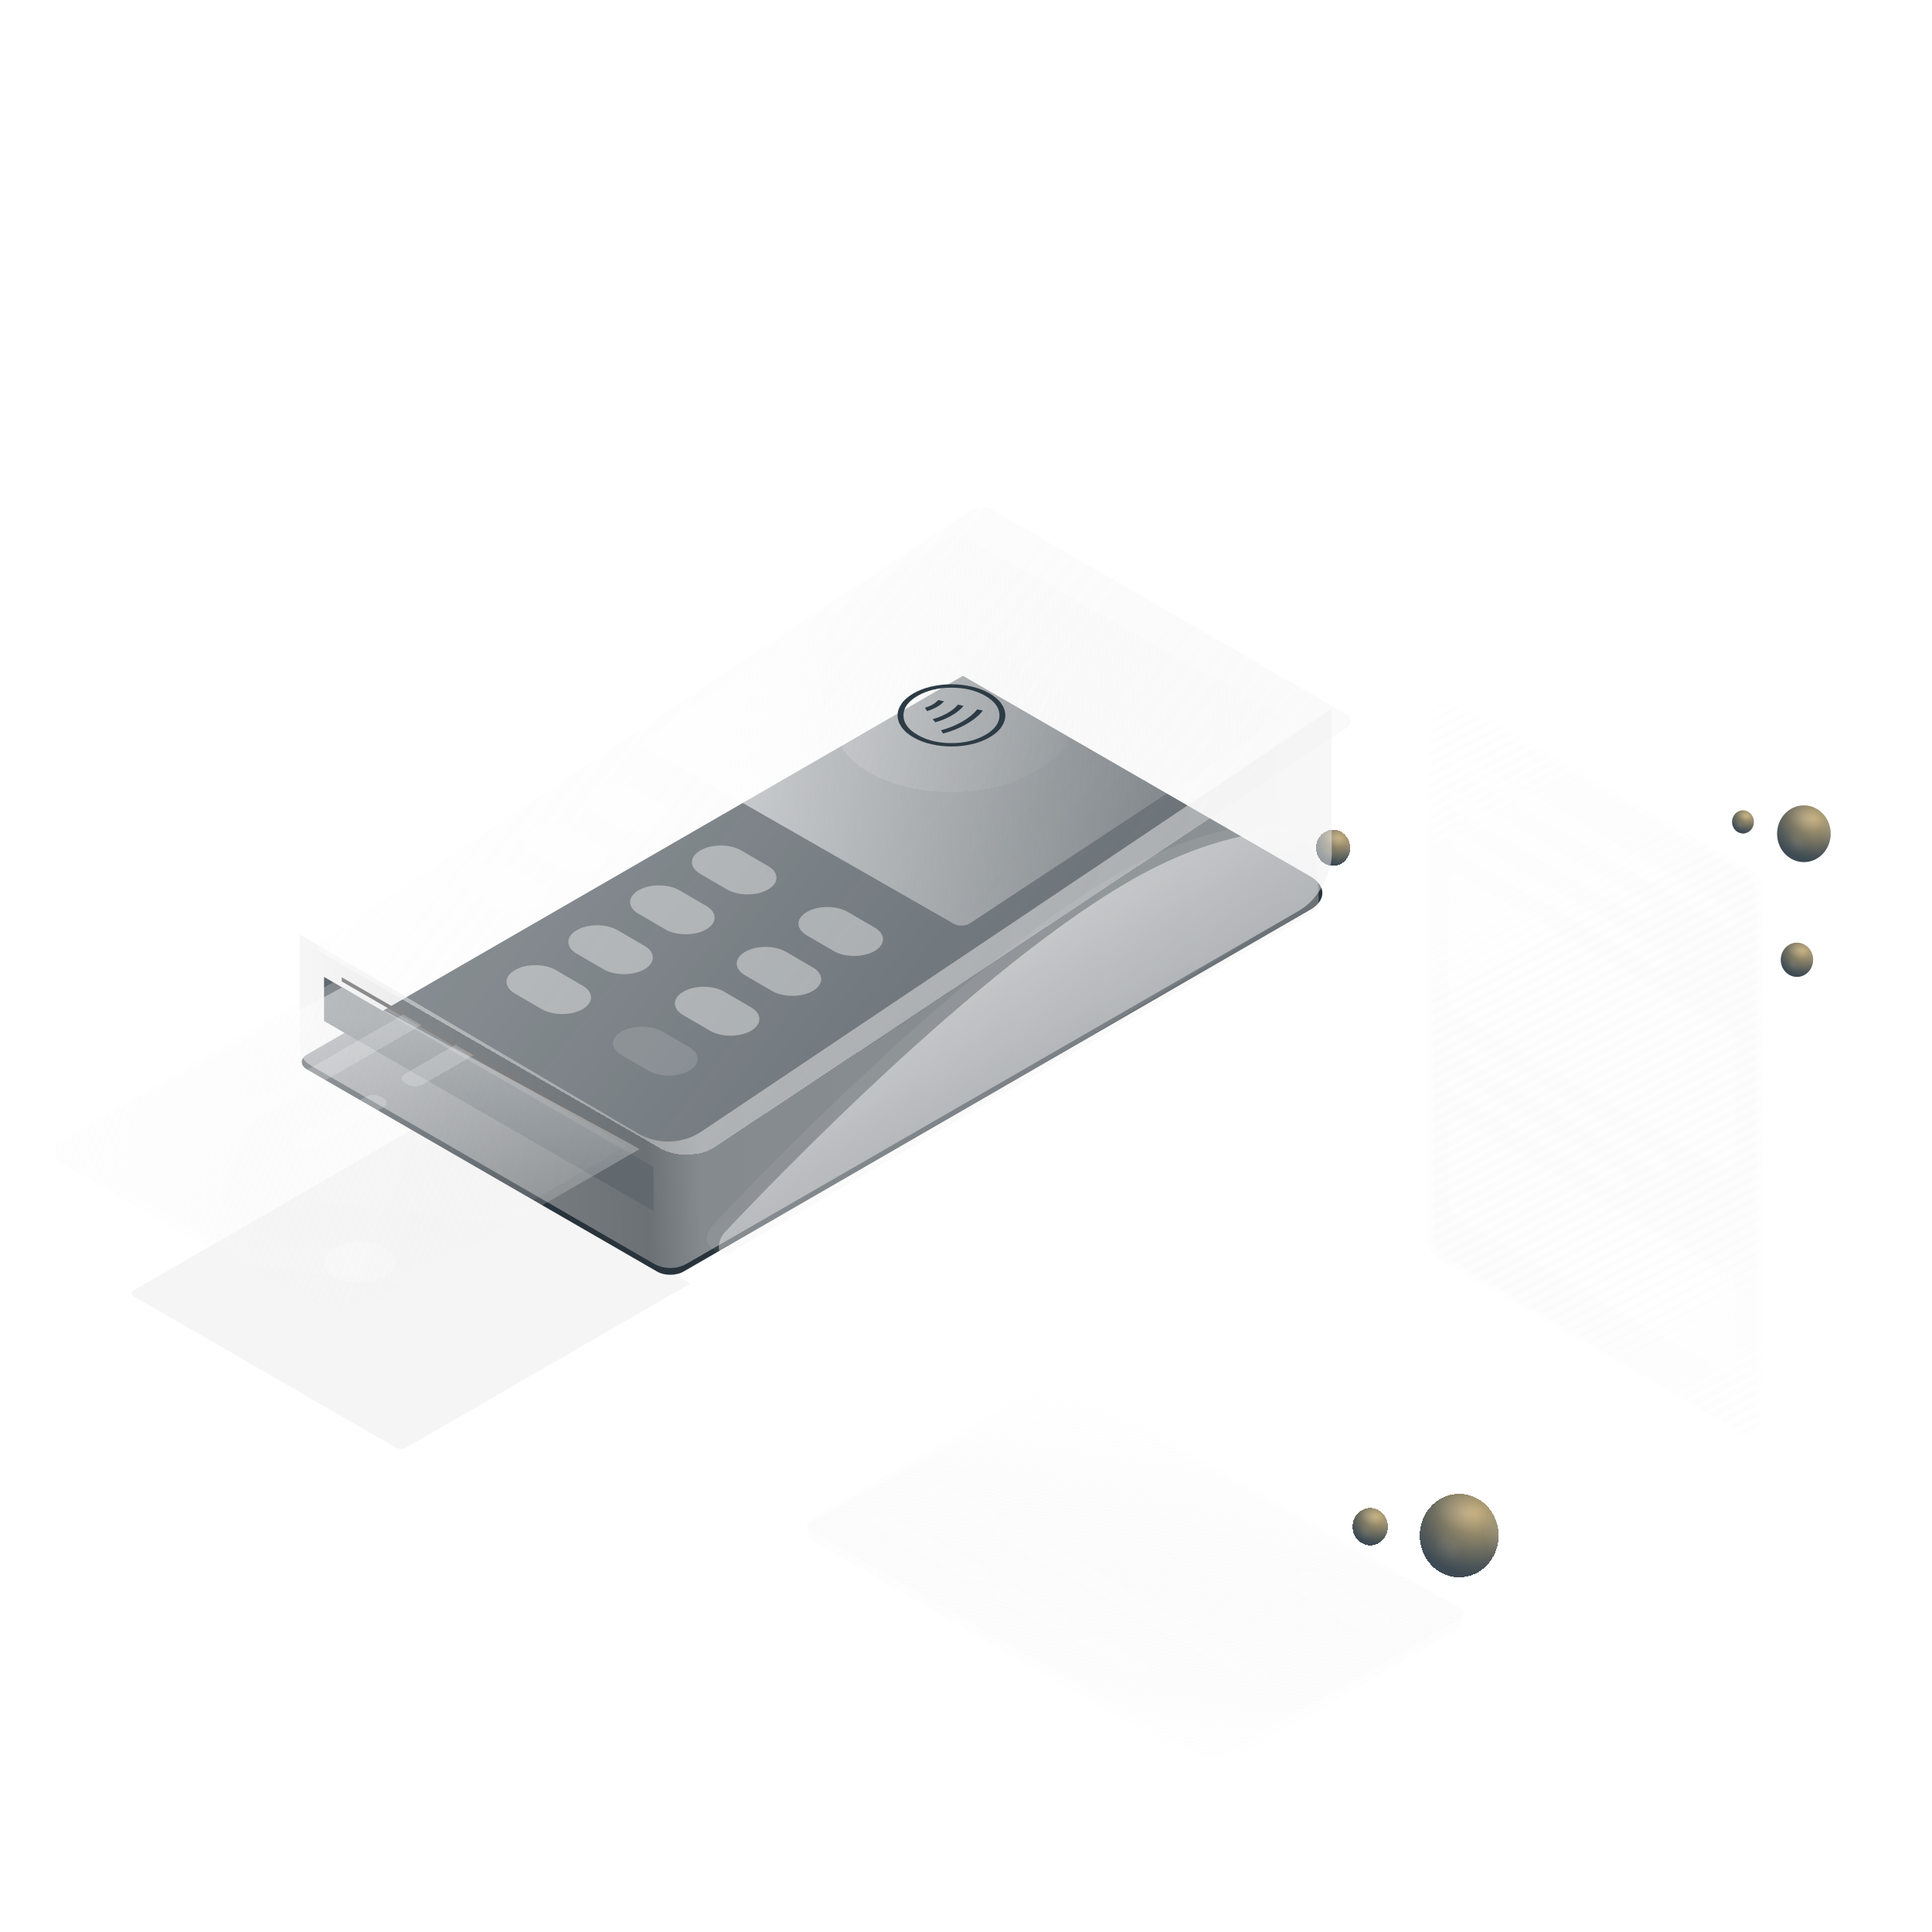 <?xml version="1.0" encoding="UTF-8"?> <svg xmlns="http://www.w3.org/2000/svg" width="640" height="640" viewBox="0 0 640 640" fill="none"><g filter="url(#filter0_d_382_3258)"><path d="M498.437 505.686C498.437 513.327 492.587 519.521 485.371 519.521C478.155 519.521 472.305 513.327 472.305 505.686C472.305 498.046 478.155 491.852 485.371 491.852C492.587 491.852 498.437 498.046 498.437 505.686Z" fill="url(#paint0_radial_382_3258)" fill-opacity="0.9" shape-rendering="crispEdges"></path><path d="M498.437 505.686C498.437 513.327 492.587 519.521 485.371 519.521C478.155 519.521 472.305 513.327 472.305 505.686C472.305 498.046 478.155 491.852 485.371 491.852C492.587 491.852 498.437 498.046 498.437 505.686Z" fill="url(#paint1_radial_382_3258)" fill-opacity="0.2" shape-rendering="crispEdges"></path><path d="M498.437 505.686C498.437 513.327 492.587 519.521 485.371 519.521C478.155 519.521 472.305 513.327 472.305 505.686C472.305 498.046 478.155 491.852 485.371 491.852C492.587 491.852 498.437 498.046 498.437 505.686Z" fill="url(#paint2_radial_382_3258)" fill-opacity="0.7" shape-rendering="crispEdges"></path><path d="M498.437 505.686C498.437 513.327 492.587 519.521 485.371 519.521C478.155 519.521 472.305 513.327 472.305 505.686C472.305 498.046 478.155 491.852 485.371 491.852C492.587 491.852 498.437 498.046 498.437 505.686Z" fill="url(#paint3_radial_382_3258)" fill-opacity="0.6" shape-rendering="crispEdges"></path><path d="M498.437 505.686C498.437 513.327 492.587 519.521 485.371 519.521C478.155 519.521 472.305 513.327 472.305 505.686C472.305 498.046 478.155 491.852 485.371 491.852C492.587 491.852 498.437 498.046 498.437 505.686Z" fill="url(#paint4_radial_382_3258)" fill-opacity="0.4" shape-rendering="crispEdges"></path><path d="M498.437 505.686C498.437 513.327 492.587 519.521 485.371 519.521C478.155 519.521 472.305 513.327 472.305 505.686C472.305 498.046 478.155 491.852 485.371 491.852C492.587 491.852 498.437 498.046 498.437 505.686Z" fill="url(#paint5_radial_382_3258)" fill-opacity="0.2" shape-rendering="crispEdges"></path></g><path d="M606.43 276.188C606.43 281.375 602.458 285.58 597.56 285.58C592.661 285.58 588.689 281.375 588.689 276.188C588.689 271.001 592.661 266.796 597.56 266.796C602.458 266.796 606.43 271.001 606.43 276.188Z" fill="url(#paint6_radial_382_3258)" fill-opacity="0.9"></path><path d="M606.43 276.188C606.43 281.375 602.458 285.58 597.56 285.58C592.661 285.58 588.689 281.375 588.689 276.188C588.689 271.001 592.661 266.796 597.56 266.796C602.458 266.796 606.43 271.001 606.43 276.188Z" fill="url(#paint7_radial_382_3258)" fill-opacity="0.2"></path><path d="M606.43 276.188C606.43 281.375 602.458 285.58 597.56 285.58C592.661 285.58 588.689 281.375 588.689 276.188C588.689 271.001 592.661 266.796 597.56 266.796C602.458 266.796 606.43 271.001 606.43 276.188Z" fill="url(#paint8_radial_382_3258)" fill-opacity="0.7"></path><path d="M606.43 276.188C606.43 281.375 602.458 285.58 597.56 285.58C592.661 285.58 588.689 281.375 588.689 276.188C588.689 271.001 592.661 266.796 597.56 266.796C602.458 266.796 606.43 271.001 606.43 276.188Z" fill="url(#paint9_radial_382_3258)" fill-opacity="0.6"></path><path d="M606.43 276.188C606.43 281.375 602.458 285.58 597.56 285.58C592.661 285.58 588.689 281.375 588.689 276.188C588.689 271.001 592.661 266.796 597.56 266.796C602.458 266.796 606.43 271.001 606.43 276.188Z" fill="url(#paint10_radial_382_3258)" fill-opacity="0.4"></path><path d="M606.43 276.188C606.43 281.375 602.458 285.58 597.56 285.58C592.661 285.58 588.689 281.375 588.689 276.188C588.689 271.001 592.661 266.796 597.56 266.796C602.458 266.796 606.43 271.001 606.43 276.188Z" fill="url(#paint11_radial_382_3258)" fill-opacity="0.2"></path><g filter="url(#filter1_d_382_3258)"><path d="M449.264 277.859C449.264 281.168 446.731 283.851 443.606 283.851C440.481 283.851 437.947 281.168 437.947 277.859C437.947 274.55 440.481 271.868 443.606 271.868C446.731 271.868 449.264 274.55 449.264 277.859Z" fill="url(#paint12_radial_382_3258)" fill-opacity="0.9" shape-rendering="crispEdges"></path><path d="M449.264 277.859C449.264 281.168 446.731 283.851 443.606 283.851C440.481 283.851 437.947 281.168 437.947 277.859C437.947 274.55 440.481 271.868 443.606 271.868C446.731 271.868 449.264 274.55 449.264 277.859Z" fill="url(#paint13_radial_382_3258)" fill-opacity="0.2" shape-rendering="crispEdges"></path><path d="M449.264 277.859C449.264 281.168 446.731 283.851 443.606 283.851C440.481 283.851 437.947 281.168 437.947 277.859C437.947 274.55 440.481 271.868 443.606 271.868C446.731 271.868 449.264 274.55 449.264 277.859Z" fill="url(#paint14_radial_382_3258)" fill-opacity="0.7" shape-rendering="crispEdges"></path><path d="M449.264 277.859C449.264 281.168 446.731 283.851 443.606 283.851C440.481 283.851 437.947 281.168 437.947 277.859C437.947 274.55 440.481 271.868 443.606 271.868C446.731 271.868 449.264 274.55 449.264 277.859Z" fill="url(#paint15_radial_382_3258)" fill-opacity="0.6" shape-rendering="crispEdges"></path><path d="M449.264 277.859C449.264 281.168 446.731 283.851 443.606 283.851C440.481 283.851 437.947 281.168 437.947 277.859C437.947 274.55 440.481 271.868 443.606 271.868C446.731 271.868 449.264 274.55 449.264 277.859Z" fill="url(#paint16_radial_382_3258)" fill-opacity="0.4" shape-rendering="crispEdges"></path><path d="M449.264 277.859C449.264 281.168 446.731 283.851 443.606 283.851C440.481 283.851 437.947 281.168 437.947 277.859C437.947 274.55 440.481 271.868 443.606 271.868C446.731 271.868 449.264 274.55 449.264 277.859Z" fill="url(#paint17_radial_382_3258)" fill-opacity="0.2" shape-rendering="crispEdges"></path></g><path d="M581.002 272.274C581.002 274.389 579.383 276.104 577.386 276.104C575.389 276.104 573.77 274.389 573.77 272.274C573.77 270.16 575.389 268.445 577.386 268.445C579.383 268.445 581.002 270.16 581.002 272.274Z" fill="url(#paint18_radial_382_3258)" fill-opacity="0.9"></path><path d="M581.002 272.274C581.002 274.389 579.383 276.104 577.386 276.104C575.389 276.104 573.77 274.389 573.77 272.274C573.77 270.16 575.389 268.445 577.386 268.445C579.383 268.445 581.002 270.16 581.002 272.274Z" fill="url(#paint19_radial_382_3258)" fill-opacity="0.2"></path><path d="M581.002 272.274C581.002 274.389 579.383 276.104 577.386 276.104C575.389 276.104 573.77 274.389 573.77 272.274C573.77 270.16 575.389 268.445 577.386 268.445C579.383 268.445 581.002 270.16 581.002 272.274Z" fill="url(#paint20_radial_382_3258)" fill-opacity="0.7"></path><path d="M581.002 272.274C581.002 274.389 579.383 276.104 577.386 276.104C575.389 276.104 573.77 274.389 573.77 272.274C573.77 270.16 575.389 268.445 577.386 268.445C579.383 268.445 581.002 270.16 581.002 272.274Z" fill="url(#paint21_radial_382_3258)" fill-opacity="0.6"></path><path d="M581.002 272.274C581.002 274.389 579.383 276.104 577.386 276.104C575.389 276.104 573.77 274.389 573.77 272.274C573.77 270.16 575.389 268.445 577.386 268.445C579.383 268.445 581.002 270.16 581.002 272.274Z" fill="url(#paint22_radial_382_3258)" fill-opacity="0.4"></path><path d="M581.002 272.274C581.002 274.389 579.383 276.104 577.386 276.104C575.389 276.104 573.77 274.389 573.77 272.274C573.77 270.16 575.389 268.445 577.386 268.445C579.383 268.445 581.002 270.16 581.002 272.274Z" fill="url(#paint23_radial_382_3258)" fill-opacity="0.2"></path><path d="M600.612 317.941C600.612 321.071 598.216 323.609 595.259 323.609C592.303 323.609 589.906 321.071 589.906 317.941C589.906 314.811 592.303 312.273 595.259 312.273C598.216 312.273 600.612 314.811 600.612 317.941Z" fill="url(#paint24_radial_382_3258)" fill-opacity="0.9"></path><path d="M600.612 317.941C600.612 321.071 598.216 323.609 595.259 323.609C592.303 323.609 589.906 321.071 589.906 317.941C589.906 314.811 592.303 312.273 595.259 312.273C598.216 312.273 600.612 314.811 600.612 317.941Z" fill="url(#paint25_radial_382_3258)" fill-opacity="0.2"></path><path d="M600.612 317.941C600.612 321.071 598.216 323.609 595.259 323.609C592.303 323.609 589.906 321.071 589.906 317.941C589.906 314.811 592.303 312.273 595.259 312.273C598.216 312.273 600.612 314.811 600.612 317.941Z" fill="url(#paint26_radial_382_3258)" fill-opacity="0.7"></path><path d="M600.612 317.941C600.612 321.071 598.216 323.609 595.259 323.609C592.303 323.609 589.906 321.071 589.906 317.941C589.906 314.811 592.303 312.273 595.259 312.273C598.216 312.273 600.612 314.811 600.612 317.941Z" fill="url(#paint27_radial_382_3258)" fill-opacity="0.6"></path><path d="M600.612 317.941C600.612 321.071 598.216 323.609 595.259 323.609C592.303 323.609 589.906 321.071 589.906 317.941C589.906 314.811 592.303 312.273 595.259 312.273C598.216 312.273 600.612 314.811 600.612 317.941Z" fill="url(#paint28_radial_382_3258)" fill-opacity="0.4"></path><path d="M600.612 317.941C600.612 321.071 598.216 323.609 595.259 323.609C592.303 323.609 589.906 321.071 589.906 317.941C589.906 314.811 592.303 312.273 595.259 312.273C598.216 312.273 600.612 314.811 600.612 317.941Z" fill="url(#paint29_radial_382_3258)" fill-opacity="0.2"></path><g filter="url(#filter2_d_382_3258)"><path d="M461.75 502.728C461.75 506.15 459.13 508.924 455.898 508.924C452.667 508.924 450.047 506.15 450.047 502.728C450.047 499.307 452.667 496.533 455.898 496.533C459.13 496.533 461.75 499.307 461.75 502.728Z" fill="url(#paint30_radial_382_3258)" fill-opacity="0.9" shape-rendering="crispEdges"></path><path d="M461.75 502.728C461.75 506.15 459.13 508.924 455.898 508.924C452.667 508.924 450.047 506.15 450.047 502.728C450.047 499.307 452.667 496.533 455.898 496.533C459.13 496.533 461.75 499.307 461.75 502.728Z" fill="url(#paint31_radial_382_3258)" fill-opacity="0.2" shape-rendering="crispEdges"></path><path d="M461.75 502.728C461.75 506.15 459.13 508.924 455.898 508.924C452.667 508.924 450.047 506.15 450.047 502.728C450.047 499.307 452.667 496.533 455.898 496.533C459.13 496.533 461.75 499.307 461.75 502.728Z" fill="url(#paint32_radial_382_3258)" fill-opacity="0.7" shape-rendering="crispEdges"></path><path d="M461.75 502.728C461.75 506.15 459.13 508.924 455.898 508.924C452.667 508.924 450.047 506.15 450.047 502.728C450.047 499.307 452.667 496.533 455.898 496.533C459.13 496.533 461.75 499.307 461.75 502.728Z" fill="url(#paint33_radial_382_3258)" fill-opacity="0.6" shape-rendering="crispEdges"></path><path d="M461.75 502.728C461.75 506.15 459.13 508.924 455.898 508.924C452.667 508.924 450.047 506.15 450.047 502.728C450.047 499.307 452.667 496.533 455.898 496.533C459.13 496.533 461.75 499.307 461.75 502.728Z" fill="url(#paint34_radial_382_3258)" fill-opacity="0.4" shape-rendering="crispEdges"></path><path d="M461.75 502.728C461.75 506.15 459.13 508.924 455.898 508.924C452.667 508.924 450.047 506.15 450.047 502.728C450.047 499.307 452.667 496.533 455.898 496.533C459.13 496.533 461.75 499.307 461.75 502.728Z" fill="url(#paint35_radial_382_3258)" fill-opacity="0.2" shape-rendering="crispEdges"></path></g><path opacity="0.2" d="M634.74 370.469L635.174 370.219L635.606 370.47L635.173 370.719L634.74 370.469ZM416.516 496.185L416.521 493.298L421.521 493.301L421.516 496.188L416.516 496.185ZM434.399 254.314L433.979 254.056L434.413 253.82L434.833 254.064L434.399 254.314ZM635.173 370.719L419.451 494.993L418.586 494.493L634.308 370.218L635.173 370.719ZM634.306 370.718L433.965 254.563L434.833 254.064L635.174 370.219L634.306 370.718ZM434.819 254.571L411.819 267.071L410.98 266.556L433.979 254.056L434.819 254.571Z" fill="white"></path><g style="mix-blend-mode:multiply" filter="url(#filter3_f_382_3258)"><path d="M44.308 429.425C43.352 428.873 43.352 427.978 44.308 427.425L138.427 373.09L228.677 425.192L134.558 479.527C133.602 480.08 132.051 480.08 131.094 479.527L44.308 429.425Z" fill="black" fill-opacity="0.04"></path></g><g filter="url(#filter4_bd_382_3258)"><path d="M318.995 221.873L434.108 288.328C439.369 291.366 439.369 296.29 434.108 299.328L226.379 419.251C223.987 420.632 220.11 420.632 217.718 419.251L101.74 352.296C99.348 350.915 99.348 348.677 101.74 347.296L318.995 221.873Z" fill="#28333B"></path></g><g filter="url(#filter5_b_382_3258)"><path d="M104.239 353.725L216.545 418.577C219.946 420.542 224.137 420.543 227.54 418.582L430.383 301.651C436.329 298.225 441.153 289.875 441.153 283.009L441.154 234.783L232.474 374.765C226.089 379.048 217.813 379.292 211.187 375.391L99.274 309.514V343.858C99.274 350.832 100.889 351.776 104.239 353.725Z" fill="url(#paint36_linear_382_3258)" fill-opacity="0.5"></path></g><g filter="url(#filter6_i_382_3258)"><path d="M104.345 318.621L213.463 381.566L213.464 396.17L104.346 333.225L104.345 318.621Z" fill="#61696F"></path></g><g filter="url(#filter7_b_382_3258)"><path d="M234.075 410.703C234.075 409.065 234.903 407.112 236.21 405.72C249.97 391.072 327.239 310.188 379.411 284.576C395.259 276.796 408.598 273.902 417.973 272.953C427.536 271.984 436.275 279.137 436.275 291.082L436.274 295.235C436.274 296.755 435.211 298.602 433.895 299.369L241.095 415.366C239.114 416.52 234.075 412.991 234.075 410.703Z" fill="url(#paint37_linear_382_3258)" fill-opacity="0.1"></path></g><g filter="url(#filter8_b_382_3258)"><path d="M238.105 413.047C238.105 411.409 238.933 409.456 240.24 408.064C254 393.416 331.269 312.532 383.441 286.92C399.289 279.14 412.628 276.246 422.003 275.297C431.567 274.328 436.791 282.531 436.79 294.476L436.79 299.387C436.79 300.487 436.019 301.826 435.066 302.382L241.696 415.102C239.715 416.256 238.105 415.335 238.105 413.047Z" fill="url(#paint38_linear_382_3258)" fill-opacity="0.6"></path></g><g filter="url(#filter9_bd_382_3258)"><path d="M100.651 311.699C98.831 310.649 98.729 308.965 100.418 307.844L315.559 165.009C317.422 163.772 320.712 163.706 322.72 164.865L439.606 232.344C441.881 233.658 442.008 235.763 439.897 237.164L230.676 376.068C226.017 379.161 217.793 379.327 212.773 376.429L100.651 311.699Z" fill="url(#paint39_linear_382_3258)" fill-opacity="0.6" shape-rendering="crispEdges"></path></g><g filter="url(#filter10_b_382_3258)"><path d="M196.679 269.103C193.148 267.047 192.972 263.765 196.275 261.587C199.925 259.179 206.346 259.064 210.248 261.336L219.129 266.507C222.66 268.563 222.837 271.845 219.534 274.023C215.883 276.431 209.462 276.546 205.56 274.274L196.679 269.103Z" fill="white" fill-opacity="0.4"></path></g><g filter="url(#filter11_b_382_3258)"><path d="M176.209 282.313C172.678 280.257 172.501 276.975 175.804 274.797C179.454 272.389 185.875 272.274 189.778 274.546L198.658 279.717C202.189 281.773 202.366 285.055 199.063 287.233C195.413 289.641 188.992 289.756 185.089 287.484L176.209 282.313Z" fill="white" fill-opacity="0.4"></path></g><g filter="url(#filter12_b_382_3258)"><path d="M155.734 295.523C152.203 293.467 152.026 290.185 155.329 288.007C158.98 285.599 165.401 285.484 169.303 287.756L178.184 292.927C181.715 294.983 181.891 298.265 178.588 300.444C174.938 302.851 168.517 302.966 164.615 300.694L155.734 295.523Z" fill="white" fill-opacity="0.4"></path></g><g filter="url(#filter13_b_382_3258)"><path d="M135.262 308.733C131.731 306.678 131.555 303.396 134.858 301.217C138.508 298.81 144.929 298.694 148.831 300.966L157.712 306.137C161.243 308.193 161.42 311.475 158.117 313.654C154.466 316.061 148.045 316.176 144.143 313.904L135.262 308.733Z" fill="white" fill-opacity="0.13"></path></g><g filter="url(#filter14_b_382_3258)"><path d="M231.986 289.485C228.455 287.429 228.278 284.147 231.581 281.969C235.232 279.561 241.653 279.446 245.555 281.718L254.436 286.889C257.967 288.945 258.143 292.227 254.84 294.405C251.19 296.813 244.769 296.928 240.867 294.656L231.986 289.485Z" fill="white" fill-opacity="0.4"></path></g><g filter="url(#filter15_b_382_3258)"><path d="M211.511 302.695C207.98 300.639 207.804 297.357 211.107 295.179C214.757 292.771 221.178 292.656 225.08 294.928L233.961 300.099C237.492 302.155 237.669 305.437 234.366 307.615C230.715 310.023 224.294 310.138 220.392 307.866L211.511 302.695Z" fill="white" fill-opacity="0.4"></path></g><g filter="url(#filter16_b_382_3258)"><path d="M191.04 315.906C187.509 313.85 187.332 310.568 190.635 308.389C194.285 305.982 200.707 305.867 204.609 308.139L213.489 313.31C217.02 315.366 217.197 318.648 213.894 320.826C210.244 323.234 203.823 323.349 199.92 321.077L191.04 315.906Z" fill="white" fill-opacity="0.4"></path></g><g filter="url(#filter17_b_382_3258)"><path d="M170.565 329.116C167.034 327.06 166.857 323.778 170.16 321.6C173.811 319.192 180.232 319.077 184.134 321.349L193.015 326.52C196.546 328.576 196.722 331.858 193.419 334.036C189.769 336.444 183.348 336.559 179.446 334.287L170.565 329.116Z" fill="white" fill-opacity="0.4"></path></g><g filter="url(#filter18_b_382_3258)"><path d="M267.289 309.868C263.758 307.812 263.581 304.53 266.884 302.351C270.534 299.944 276.956 299.829 280.858 302.101L289.739 307.271C293.269 309.327 293.446 312.609 290.143 314.788C286.493 317.195 280.072 317.31 276.169 315.038L267.289 309.868Z" fill="white" fill-opacity="0.4"></path></g><g filter="url(#filter19_b_382_3258)"><path d="M246.815 323.078C243.284 321.022 243.107 317.74 246.41 315.561C250.061 313.154 256.482 313.039 260.384 315.311L269.265 320.482C272.796 322.538 272.972 325.82 269.669 327.998C266.019 330.406 259.598 330.521 255.696 328.249L246.815 323.078Z" fill="white" fill-opacity="0.4"></path></g><g filter="url(#filter20_b_382_3258)"><path d="M226.342 336.288C222.811 334.232 222.635 330.95 225.938 328.772C229.588 326.364 236.009 326.249 239.911 328.521L248.792 333.692C252.323 335.748 252.5 339.03 249.197 341.208C245.546 343.616 239.125 343.731 235.223 341.459L226.342 336.288Z" fill="white" fill-opacity="0.4"></path></g><g filter="url(#filter21_b_382_3258)"><path d="M205.87 349.498C202.339 347.442 202.162 344.16 205.465 341.982C209.115 339.574 215.537 339.459 219.439 341.731L228.32 346.902C231.85 348.958 232.027 352.24 228.724 354.418C225.074 356.826 218.653 356.941 214.751 354.669L205.87 349.498Z" fill="white" fill-opacity="0.13"></path></g><g filter="url(#filter22_i_382_3258)"><path d="M213.765 245.519C212.387 244.73 212.309 243.458 213.588 242.615L314.422 176.165C315.815 175.247 318.257 175.195 319.763 176.051L422.246 234.276C423.633 235.064 423.715 236.34 422.433 237.186L321.262 303.881C319.866 304.802 317.415 304.851 315.911 303.99L213.765 245.519Z" fill="url(#paint40_linear_382_3258)"></path></g><g filter="url(#filter23_bd_382_3258)"><path d="M288.135 255.004C273.436 246.639 272.802 233.065 286.699 224.254L288.75 222.954C303.385 213.675 328.423 213.24 343.997 221.994C358.853 230.343 359.566 243.988 345.609 252.839L343.558 254.14C328.86 263.461 303.683 263.854 288.135 255.004Z" fill="url(#paint41_linear_382_3258)" fill-opacity="0.3" shape-rendering="crispEdges"></path></g><g clip-path="url(#clip0_382_3258)"><path d="M307.128 235.558C307.701 235.387 308.263 235.186 308.813 234.954C309.362 234.723 309.877 234.469 310.357 234.192C310.836 233.915 311.276 233.618 311.677 233.301C312.078 232.983 312.427 232.659 312.723 232.328L310.858 231.905C310.596 232.156 310.307 232.411 309.993 232.669C309.678 232.927 309.332 233.165 308.955 233.383C308.578 233.601 308.166 233.8 307.719 233.982C307.271 234.164 306.83 234.33 306.395 234.481L307.128 235.558ZM309.774 239.27C310.799 239.005 311.765 238.683 312.671 238.304C313.576 237.924 314.439 237.498 315.26 237.025C316.08 236.551 316.819 236.052 317.477 235.529C318.134 235.006 318.693 234.448 319.153 233.856L317.342 233.402C316.932 233.912 316.432 234.403 315.84 234.876C315.247 235.348 314.588 235.794 313.86 236.215C313.132 236.635 312.359 237.016 311.541 237.357C310.723 237.699 309.872 237.988 308.988 238.225L309.774 239.27ZM312.437 242.992C313.85 242.618 315.204 242.168 316.498 241.642C317.792 241.115 319.014 240.52 320.166 239.855C321.318 239.19 322.349 238.484 323.261 237.737C324.172 236.99 324.952 236.209 325.599 235.393L323.718 234.979C323.145 235.713 322.44 236.421 321.605 237.105C320.77 237.788 319.825 238.434 318.771 239.042C317.718 239.65 316.598 240.197 315.411 240.681C314.224 241.165 312.994 241.573 311.72 241.906L312.437 242.992ZM302.578 244.264C300.834 243.257 299.526 242.119 298.652 240.851C297.779 239.582 297.342 238.293 297.34 236.982C297.339 235.671 297.774 234.382 298.646 233.114C299.517 231.846 300.825 230.708 302.569 229.702C304.313 228.695 306.284 227.939 308.481 227.435C310.678 226.931 312.912 226.678 315.183 226.678C317.453 226.677 319.686 226.928 321.883 227.431C324.079 227.934 326.049 228.689 327.794 229.696C329.538 230.703 330.846 231.841 331.72 233.109C332.593 234.378 333.03 235.667 333.032 236.978C333.033 238.289 332.598 239.578 331.726 240.846C330.855 242.114 329.547 243.252 327.803 244.259C326.059 245.265 324.088 246.021 321.891 246.525C319.694 247.029 317.46 247.282 315.19 247.282C312.919 247.283 310.686 247.032 308.489 246.529C306.293 246.026 304.323 245.271 302.578 244.264ZM303.975 243.452C307.105 245.259 310.842 246.162 315.186 246.162C319.53 246.162 323.267 245.259 326.397 243.452C329.527 241.645 331.091 239.488 331.091 236.98C331.091 234.472 329.527 232.315 326.397 230.508C323.267 228.701 319.53 227.798 315.186 227.798C310.842 227.798 307.105 228.701 303.975 230.508C300.845 232.315 299.281 234.472 299.281 236.98C299.281 239.488 300.845 241.645 303.975 243.452Z" fill="#2D3B45"></path></g><rect width="110.417" height="1.374" transform="matrix(0.866 0.5 3.18351e-05 1 113.205 323.748)" fill="#6E6E6E"></rect><g filter="url(#filter24_b_382_3258)"><path d="M113.222 327.117L208.847 378.939L211.808 380.691L114.417 436.838C113.097 437.6 110.956 437.6 109.635 436.838L19.302 384.593C18.103 383.864 17.984 380.322 18.5 379.059C18.674 378.635 19.203 378.496 19.606 378.276L113.222 327.117Z" fill="url(#paint42_linear_382_3258)" fill-opacity="0.7"></path></g><g filter="url(#filter25_b_382_3258)"><path d="M19.866 381.645C17.953 380.541 17.953 378.75 19.866 377.645L113.223 323.75L208.849 378.955L115.492 432.851C113.579 433.955 110.477 433.955 108.564 432.851L19.866 381.645Z" fill="url(#paint43_linear_382_3258)" fill-opacity="0.6"></path></g><g filter="url(#filter26_bd_382_3258)"><path d="M133.573 335.542L57.009 379.743C55.574 380.571 53.247 380.571 51.812 379.743L51.027 379.289C49.592 378.461 49.592 377.118 51.027 376.29L127.591 332.088L133.573 335.542Z" fill="white" fill-opacity="0.2" shape-rendering="crispEdges"></path></g><g filter="url(#filter27_bd_382_3258)"><path d="M150.894 345.542L134.129 355.22C132.694 356.049 130.368 356.049 128.933 355.22L128.147 354.767C126.712 353.938 126.712 352.595 128.147 351.767L144.912 342.088L150.894 345.542Z" fill="white" fill-opacity="0.2" shape-rendering="crispEdges"></path></g><g filter="url(#filter28_bd_382_3258)"><rect width="33.309" height="6.907" rx="3" transform="matrix(-0.866 0.5 -0.866 -0.5 123.622 361.287)" fill="white" fill-opacity="0.2" shape-rendering="crispEdges"></rect></g><g filter="url(#filter29_bd_382_3258)"><circle cx="9.662" cy="9.662" r="9.662" transform="matrix(0.866 -0.5 0.866 0.5 96.396 414.147)" fill="white" fill-opacity="0.2" shape-rendering="crispEdges"></circle></g><g filter="url(#filter30_bd_382_3258)"><path d="M340.922 457.066C343.012 455.859 346.4 455.859 348.49 457.066L477.873 528.98C478.353 529.247 478.724 529.647 478.75 530.196C478.822 531.753 478.421 534.971 477.051 535.654L399.238 580.576C397.148 581.782 393.76 581.782 391.67 580.576L263.109 506.357C261.804 505.517 261.364 504.697 261.364 500.957L340.922 457.066Z" fill="url(#paint44_linear_382_3258)" fill-opacity="0.7" shape-rendering="crispEdges"></path></g><g filter="url(#filter31_bd_382_3258)"><rect width="157.185" height="98.588" rx="4" transform="matrix(0.866 0.5 -0.866 0.5 344.705 451.789)" fill="url(#paint45_linear_382_3258)" fill-opacity="0.6" shape-rendering="crispEdges"></rect></g><g filter="url(#filter32_bd_382_3258)"><rect width="128.639" height="6.94" rx="3" transform="matrix(0.866 0.5 -0.866 0.5 304.758 486.366)" fill="white" fill-opacity="0.2" shape-rendering="crispEdges"></rect></g><g filter="url(#filter33_bd_382_3258)"><rect width="21.424" height="18.26" rx="3" transform="matrix(0.866 0.5 -0.866 0.5 342.863 464.366)" fill="white" fill-opacity="0.2" shape-rendering="crispEdges"></rect></g><g filter="url(#filter34_bd_382_3258)"><rect width="21.424" height="0.401" transform="matrix(0.866 0.5 -0.866 0.5 335.13 468.83)" fill="white" fill-opacity="0.2" shape-rendering="crispEdges"></rect></g><g filter="url(#filter35_bd_382_3258)"><rect width="21.424" height="0.401" transform="matrix(0.866 0.5 -0.866 0.5 332.532 470.33)" fill="white" fill-opacity="0.2" shape-rendering="crispEdges"></rect></g><g filter="url(#filter36_bd_382_3258)"><rect width="21.424" height="0.401" transform="matrix(0.866 0.5 -0.866 0.5 337.728 467.33)" fill="white" fill-opacity="0.2" shape-rendering="crispEdges"></rect></g><g filter="url(#filter37_bd_382_3258)"><rect width="0.469" height="18.26" transform="matrix(0.866 0.5 -0.866 0.5 351.937 469.604)" fill="white" fill-opacity="0.2" shape-rendering="crispEdges"></rect></g><g filter="url(#filter38_bd_382_3258)"><rect y="0.5" width="5.905" height="5.912" rx="0.5" transform="matrix(0.866 0.5 -0.866 0.5 344.669 471.082)" stroke="white" stroke-opacity="0.2" shape-rendering="crispEdges"></rect></g><g filter="url(#filter39_bd_382_3258)"><rect width="41.725" height="6.94" rx="3" transform="matrix(0.866 0.5 -0.866 0.5 286.49 496.366)" fill="white" fill-opacity="0.2" shape-rendering="crispEdges"></rect></g><g filter="url(#filter40_bd_382_3258)"><rect width="25.309" height="6.94" rx="3" transform="matrix(0.866 0.5 -0.866 0.5 327.65 520.259)" fill="white" fill-opacity="0.2" shape-rendering="crispEdges"></rect></g><g filter="url(#filter41_bd_382_3258)"><rect width="25.309" height="6.94" rx="3" transform="matrix(0.866 0.5 -0.866 0.5 354.497 535.759)" fill="white" fill-opacity="0.2" shape-rendering="crispEdges"></rect></g><g filter="url(#filter42_bd_382_3258)"><rect width="33.739" height="9.816" rx="3" transform="matrix(0.866 0.5 -0.866 0.5 427.144 515.763)" fill="white" fill-opacity="0.2" shape-rendering="crispEdges"></rect></g><g filter="url(#filter43_b_382_3258)"><path d="M474.02 230.75C472.836 230.75 474.97 229.343 476.434 228.982C476.911 228.864 477.391 229.033 477.817 229.278L580.575 288.538C582.317 289.542 583.73 291.989 583.73 294.001L583.736 473.097C583.736 475.108 580.8 477.084 579.058 476.078L478.14 415.767C476.406 414.766 474.997 412.336 474.986 410.328L474.02 230.75Z" fill="url(#paint46_linear_382_3258)" fill-opacity="0.6"></path></g><g filter="url(#filter44_b_382_3258)"><rect width="125.553" height="186.381" rx="3.641" transform="matrix(0.866 0.5 3.18617e-05 1 473 228.577)" fill="url(#paint47_linear_382_3258)" fill-opacity="0.6"></rect></g><rect width="109.846" height="6.438" rx="3.219" transform="matrix(0.866 0.5 3.18617e-05 1 479.804 247.406)" fill="white" fill-opacity="0.3"></rect><rect width="78.444" height="6.438" rx="3.219" transform="matrix(0.866 0.5 3.18617e-05 1 479.804 260.851)" fill="white" fill-opacity="0.3"></rect><rect width="85.064" height="6.438" rx="3.219" transform="matrix(0.866 0.5 3.18617e-05 1 479.804 274.296)" fill="white" fill-opacity="0.3"></rect><rect width="109.846" height="46.9" rx="3.641" transform="matrix(0.866 0.5 3.18617e-05 1 479.804 287.742)" fill="white" fill-opacity="0.3"></rect><rect width="83.988" height="6.438" rx="3.219" transform="matrix(0.866 0.5 3.18617e-05 1 479.804 341.522)" fill="white" fill-opacity="0.3"></rect><rect width="68.07" height="6.438" rx="3.219" transform="matrix(0.866 0.5 3.18617e-05 1 479.804 354.968)" fill="white" fill-opacity="0.3"></rect><rect width="109.846" height="33.327" rx="3.641" transform="matrix(0.866 0.5 3.18617e-05 1 479.804 368.413)" fill="white" fill-opacity="0.3"></rect><defs><filter id="filter0_d_382_3258" x="465.305" y="489.852" width="36.133" height="37.67" filterUnits="userSpaceOnUse" color-interpolation-filters="sRGB"><feFlood flood-opacity="0" result="BackgroundImageFix"></feFlood><feColorMatrix in="SourceAlpha" type="matrix" values="0 0 0 0 0 0 0 0 0 0 0 0 0 0 0 0 0 0 127 0" result="hardAlpha"></feColorMatrix><feOffset dx="-2" dy="3"></feOffset><feGaussianBlur stdDeviation="2.5"></feGaussianBlur><feComposite in2="hardAlpha" operator="out"></feComposite><feColorMatrix type="matrix" values="0 0 0 0 0.094 0 0 0 0 0.13 0 0 0 0 0.156 0 0 0 0.23 0"></feColorMatrix><feBlend mode="normal" in2="BackgroundImageFix" result="effect1_dropShadow_382_3258"></feBlend><feBlend mode="normal" in="SourceGraphic" in2="effect1_dropShadow_382_3258" result="shape"></feBlend></filter><filter id="filter1_d_382_3258" x="430.947" y="269.868" width="21.317" height="21.983" filterUnits="userSpaceOnUse" color-interpolation-filters="sRGB"><feFlood flood-opacity="0" result="BackgroundImageFix"></feFlood><feColorMatrix in="SourceAlpha" type="matrix" values="0 0 0 0 0 0 0 0 0 0 0 0 0 0 0 0 0 0 127 0" result="hardAlpha"></feColorMatrix><feOffset dx="-2" dy="3"></feOffset><feGaussianBlur stdDeviation="2.5"></feGaussianBlur><feComposite in2="hardAlpha" operator="out"></feComposite><feColorMatrix type="matrix" values="0 0 0 0 0.094 0 0 0 0 0.13 0 0 0 0 0.156 0 0 0 0.23 0"></feColorMatrix><feBlend mode="normal" in2="BackgroundImageFix" result="effect1_dropShadow_382_3258"></feBlend><feBlend mode="normal" in="SourceGraphic" in2="effect1_dropShadow_382_3258" result="shape"></feBlend></filter><filter id="filter2_d_382_3258" x="443.047" y="494.533" width="21.703" height="22.391" filterUnits="userSpaceOnUse" color-interpolation-filters="sRGB"><feFlood flood-opacity="0" result="BackgroundImageFix"></feFlood><feColorMatrix in="SourceAlpha" type="matrix" values="0 0 0 0 0 0 0 0 0 0 0 0 0 0 0 0 0 0 127 0" result="hardAlpha"></feColorMatrix><feOffset dx="-2" dy="3"></feOffset><feGaussianBlur stdDeviation="2.5"></feGaussianBlur><feComposite in2="hardAlpha" operator="out"></feComposite><feColorMatrix type="matrix" values="0 0 0 0 0.094 0 0 0 0 0.13 0 0 0 0 0.156 0 0 0 0.23 0"></feColorMatrix><feBlend mode="normal" in2="BackgroundImageFix" result="effect1_dropShadow_382_3258"></feBlend><feBlend mode="normal" in="SourceGraphic" in2="effect1_dropShadow_382_3258" result="shape"></feBlend></filter><filter id="filter3_f_382_3258" x="13.591" y="343.09" width="245.086" height="166.852" filterUnits="userSpaceOnUse" color-interpolation-filters="sRGB"><feFlood flood-opacity="0" result="BackgroundImageFix"></feFlood><feBlend mode="normal" in="SourceGraphic" in2="BackgroundImageFix" result="shape"></feBlend><feGaussianBlur stdDeviation="15" result="effect1_foregroundBlur_382_3258"></feGaussianBlur></filter><filter id="filter4_bd_382_3258" x="85.946" y="207.873" width="366.108" height="226.414" filterUnits="userSpaceOnUse" color-interpolation-filters="sRGB"><feFlood flood-opacity="0" result="BackgroundImageFix"></feFlood><feGaussianBlur in="BackgroundImageFix" stdDeviation="7"></feGaussianBlur><feComposite in2="SourceAlpha" operator="in" result="effect1_backgroundBlur_382_3258"></feComposite><feColorMatrix in="SourceAlpha" type="matrix" values="0 0 0 0 0 0 0 0 0 0 0 0 0 0 0 0 0 0 127 0" result="hardAlpha"></feColorMatrix><feOffset dy="2"></feOffset><feGaussianBlur stdDeviation="0.5"></feGaussianBlur><feComposite in2="hardAlpha" operator="out"></feComposite><feColorMatrix type="matrix" values="0 0 0 0 0 0 0 0 0 0 0 0 0 0 0 0 0 0 0.09 0"></feColorMatrix><feBlend mode="normal" in2="effect1_backgroundBlur_382_3258" result="effect2_dropShadow_382_3258"></feBlend><feBlend mode="normal" in="SourceGraphic" in2="effect2_dropShadow_382_3258" result="shape"></feBlend></filter><filter id="filter5_b_382_3258" x="96.274" y="231.783" width="347.88" height="191.269" filterUnits="userSpaceOnUse" color-interpolation-filters="sRGB"><feFlood flood-opacity="0" result="BackgroundImageFix"></feFlood><feGaussianBlur in="BackgroundImageFix" stdDeviation="1.5"></feGaussianBlur><feComposite in2="SourceAlpha" operator="in" result="effect1_backgroundBlur_382_3258"></feComposite><feBlend mode="normal" in="SourceGraphic" in2="effect1_backgroundBlur_382_3258" result="shape"></feBlend></filter><filter id="filter6_i_382_3258" x="104.345" y="318.621" width="109.119" height="77.549" filterUnits="userSpaceOnUse" color-interpolation-filters="sRGB"><feFlood flood-opacity="0" result="BackgroundImageFix"></feFlood><feBlend mode="normal" in="SourceGraphic" in2="BackgroundImageFix" result="shape"></feBlend><feColorMatrix in="SourceAlpha" type="matrix" values="0 0 0 0 0 0 0 0 0 0 0 0 0 0 0 0 0 0 127 0" result="hardAlpha"></feColorMatrix><feOffset dx="3" dy="5"></feOffset><feComposite in2="hardAlpha" operator="arithmetic" k2="-1" k3="1"></feComposite><feColorMatrix type="matrix" values="0 0 0 0 0.157 0 0 0 0 0.204 0 0 0 0 0.239 0 0 0 1 0"></feColorMatrix><feBlend mode="normal" in2="shape" result="effect1_innerShadow_382_3258"></feBlend></filter><filter id="filter7_b_382_3258" x="220.075" y="258.865" width="230.2" height="170.726" filterUnits="userSpaceOnUse" color-interpolation-filters="sRGB"><feFlood flood-opacity="0" result="BackgroundImageFix"></feFlood><feGaussianBlur in="BackgroundImageFix" stdDeviation="7"></feGaussianBlur><feComposite in2="SourceAlpha" operator="in" result="effect1_backgroundBlur_382_3258"></feComposite><feBlend mode="normal" in="SourceGraphic" in2="effect1_backgroundBlur_382_3258" result="shape"></feBlend></filter><filter id="filter8_b_382_3258" x="224.105" y="261.219" width="226.685" height="168.381" filterUnits="userSpaceOnUse" color-interpolation-filters="sRGB"><feFlood flood-opacity="0" result="BackgroundImageFix"></feFlood><feGaussianBlur in="BackgroundImageFix" stdDeviation="7"></feGaussianBlur><feComposite in2="SourceAlpha" operator="in" result="effect1_backgroundBlur_382_3258"></feComposite><feBlend mode="normal" in="SourceGraphic" in2="effect1_backgroundBlur_382_3258" result="shape"></feBlend></filter><filter id="filter9_bd_382_3258" x="85.216" y="150.037" width="374.184" height="244.463" filterUnits="userSpaceOnUse" color-interpolation-filters="sRGB"><feFlood flood-opacity="0" result="BackgroundImageFix"></feFlood><feGaussianBlur in="BackgroundImageFix" stdDeviation="7"></feGaussianBlur><feComposite in2="SourceAlpha" operator="in" result="effect1_backgroundBlur_382_3258"></feComposite><feColorMatrix in="SourceAlpha" type="matrix" values="0 0 0 0 0 0 0 0 0 0 0 0 0 0 0 0 0 0 127 0" result="hardAlpha"></feColorMatrix><feOffset dx="6" dy="4"></feOffset><feGaussianBlur stdDeviation="6"></feGaussianBlur><feComposite in2="hardAlpha" operator="out"></feComposite><feColorMatrix type="matrix" values="0 0 0 0 0 0 0 0 0 0 0 0 0 0 0 0 0 0 0.09 0"></feColorMatrix><feBlend mode="normal" in2="effect1_backgroundBlur_382_3258" result="effect2_dropShadow_382_3258"></feBlend><feBlend mode="normal" in="SourceGraphic" in2="effect2_dropShadow_382_3258" result="shape"></feBlend></filter><filter id="filter10_b_382_3258" x="179.91" y="245.704" width="55.989" height="44.202" filterUnits="userSpaceOnUse" color-interpolation-filters="sRGB"><feFlood flood-opacity="0" result="BackgroundImageFix"></feFlood><feGaussianBlur in="BackgroundImageFix" stdDeviation="7"></feGaussianBlur><feComposite in2="SourceAlpha" operator="in" result="effect1_backgroundBlur_382_3258"></feComposite><feBlend mode="normal" in="SourceGraphic" in2="effect1_backgroundBlur_382_3258" result="shape"></feBlend></filter><filter id="filter11_b_382_3258" x="159.439" y="258.914" width="55.989" height="44.202" filterUnits="userSpaceOnUse" color-interpolation-filters="sRGB"><feFlood flood-opacity="0" result="BackgroundImageFix"></feFlood><feGaussianBlur in="BackgroundImageFix" stdDeviation="7"></feGaussianBlur><feComposite in2="SourceAlpha" operator="in" result="effect1_backgroundBlur_382_3258"></feComposite><feBlend mode="normal" in="SourceGraphic" in2="effect1_backgroundBlur_382_3258" result="shape"></feBlend></filter><filter id="filter12_b_382_3258" x="138.964" y="272.124" width="55.989" height="44.202" filterUnits="userSpaceOnUse" color-interpolation-filters="sRGB"><feFlood flood-opacity="0" result="BackgroundImageFix"></feFlood><feGaussianBlur in="BackgroundImageFix" stdDeviation="7"></feGaussianBlur><feComposite in2="SourceAlpha" operator="in" result="effect1_backgroundBlur_382_3258"></feComposite><feBlend mode="normal" in="SourceGraphic" in2="effect1_backgroundBlur_382_3258" result="shape"></feBlend></filter><filter id="filter13_b_382_3258" x="118.493" y="285.334" width="55.989" height="44.202" filterUnits="userSpaceOnUse" color-interpolation-filters="sRGB"><feFlood flood-opacity="0" result="BackgroundImageFix"></feFlood><feGaussianBlur in="BackgroundImageFix" stdDeviation="7"></feGaussianBlur><feComposite in2="SourceAlpha" operator="in" result="effect1_backgroundBlur_382_3258"></feComposite><feBlend mode="normal" in="SourceGraphic" in2="effect1_backgroundBlur_382_3258" result="shape"></feBlend></filter><filter id="filter14_b_382_3258" x="215.216" y="266.086" width="55.989" height="44.202" filterUnits="userSpaceOnUse" color-interpolation-filters="sRGB"><feFlood flood-opacity="0" result="BackgroundImageFix"></feFlood><feGaussianBlur in="BackgroundImageFix" stdDeviation="7"></feGaussianBlur><feComposite in2="SourceAlpha" operator="in" result="effect1_backgroundBlur_382_3258"></feComposite><feBlend mode="normal" in="SourceGraphic" in2="effect1_backgroundBlur_382_3258" result="shape"></feBlend></filter><filter id="filter15_b_382_3258" x="194.742" y="279.296" width="55.989" height="44.202" filterUnits="userSpaceOnUse" color-interpolation-filters="sRGB"><feFlood flood-opacity="0" result="BackgroundImageFix"></feFlood><feGaussianBlur in="BackgroundImageFix" stdDeviation="7"></feGaussianBlur><feComposite in2="SourceAlpha" operator="in" result="effect1_backgroundBlur_382_3258"></feComposite><feBlend mode="normal" in="SourceGraphic" in2="effect1_backgroundBlur_382_3258" result="shape"></feBlend></filter><filter id="filter16_b_382_3258" x="174.27" y="292.507" width="55.989" height="44.202" filterUnits="userSpaceOnUse" color-interpolation-filters="sRGB"><feFlood flood-opacity="0" result="BackgroundImageFix"></feFlood><feGaussianBlur in="BackgroundImageFix" stdDeviation="7"></feGaussianBlur><feComposite in2="SourceAlpha" operator="in" result="effect1_backgroundBlur_382_3258"></feComposite><feBlend mode="normal" in="SourceGraphic" in2="effect1_backgroundBlur_382_3258" result="shape"></feBlend></filter><filter id="filter17_b_382_3258" x="153.795" y="305.717" width="55.989" height="44.202" filterUnits="userSpaceOnUse" color-interpolation-filters="sRGB"><feFlood flood-opacity="0" result="BackgroundImageFix"></feFlood><feGaussianBlur in="BackgroundImageFix" stdDeviation="7"></feGaussianBlur><feComposite in2="SourceAlpha" operator="in" result="effect1_backgroundBlur_382_3258"></feComposite><feBlend mode="normal" in="SourceGraphic" in2="effect1_backgroundBlur_382_3258" result="shape"></feBlend></filter><filter id="filter18_b_382_3258" x="250.519" y="286.468" width="55.989" height="44.202" filterUnits="userSpaceOnUse" color-interpolation-filters="sRGB"><feFlood flood-opacity="0" result="BackgroundImageFix"></feFlood><feGaussianBlur in="BackgroundImageFix" stdDeviation="7"></feGaussianBlur><feComposite in2="SourceAlpha" operator="in" result="effect1_backgroundBlur_382_3258"></feComposite><feBlend mode="normal" in="SourceGraphic" in2="effect1_backgroundBlur_382_3258" result="shape"></feBlend></filter><filter id="filter19_b_382_3258" x="230.045" y="299.679" width="55.989" height="44.202" filterUnits="userSpaceOnUse" color-interpolation-filters="sRGB"><feFlood flood-opacity="0" result="BackgroundImageFix"></feFlood><feGaussianBlur in="BackgroundImageFix" stdDeviation="7"></feGaussianBlur><feComposite in2="SourceAlpha" operator="in" result="effect1_backgroundBlur_382_3258"></feComposite><feBlend mode="normal" in="SourceGraphic" in2="effect1_backgroundBlur_382_3258" result="shape"></feBlend></filter><filter id="filter20_b_382_3258" x="209.573" y="312.889" width="55.989" height="44.202" filterUnits="userSpaceOnUse" color-interpolation-filters="sRGB"><feFlood flood-opacity="0" result="BackgroundImageFix"></feFlood><feGaussianBlur in="BackgroundImageFix" stdDeviation="7"></feGaussianBlur><feComposite in2="SourceAlpha" operator="in" result="effect1_backgroundBlur_382_3258"></feComposite><feBlend mode="normal" in="SourceGraphic" in2="effect1_backgroundBlur_382_3258" result="shape"></feBlend></filter><filter id="filter21_b_382_3258" x="189.1" y="326.099" width="55.989" height="44.202" filterUnits="userSpaceOnUse" color-interpolation-filters="sRGB"><feFlood flood-opacity="0" result="BackgroundImageFix"></feFlood><feGaussianBlur in="BackgroundImageFix" stdDeviation="7"></feGaussianBlur><feComposite in2="SourceAlpha" operator="in" result="effect1_backgroundBlur_382_3258"></feComposite><feBlend mode="normal" in="SourceGraphic" in2="effect1_backgroundBlur_382_3258" result="shape"></feBlend></filter><filter id="filter22_i_382_3258" x="212.678" y="175.441" width="210.665" height="131.164" filterUnits="userSpaceOnUse" color-interpolation-filters="sRGB"><feFlood flood-opacity="0" result="BackgroundImageFix"></feFlood><feBlend mode="normal" in="SourceGraphic" in2="BackgroundImageFix" result="shape"></feBlend><feColorMatrix in="SourceAlpha" type="matrix" values="0 0 0 0 0 0 0 0 0 0 0 0 0 0 0 0 0 0 127 0" result="hardAlpha"></feColorMatrix><feOffset dy="2"></feOffset><feGaussianBlur stdDeviation="1.5"></feGaussianBlur><feComposite in2="hardAlpha" operator="arithmetic" k2="-1" k3="1"></feComposite><feColorMatrix type="matrix" values="0 0 0 0 0 0 0 0 0 0 0 0 0 0 0 0 0 0 0.14 0"></feColorMatrix><feBlend mode="normal" in2="shape" result="effect1_innerShadow_382_3258"></feBlend></filter><filter id="filter23_bd_382_3258" x="262.679" y="201.702" width="106.946" height="73.693" filterUnits="userSpaceOnUse" color-interpolation-filters="sRGB"><feFlood flood-opacity="0" result="BackgroundImageFix"></feFlood><feGaussianBlur in="BackgroundImageFix" stdDeviation="7"></feGaussianBlur><feComposite in2="SourceAlpha" operator="in" result="effect1_backgroundBlur_382_3258"></feComposite><feColorMatrix in="SourceAlpha" type="matrix" values="0 0 0 0 0 0 0 0 0 0 0 0 0 0 0 0 0 0 127 0" result="hardAlpha"></feColorMatrix><feOffset dy="1"></feOffset><feGaussianBlur stdDeviation="0.5"></feGaussianBlur><feComposite in2="hardAlpha" operator="out"></feComposite><feColorMatrix type="matrix" values="0 0 0 0 0 0 0 0 0 0 0 0 0 0 0 0 0 0 0.04 0"></feColorMatrix><feBlend mode="normal" in2="effect1_backgroundBlur_382_3258" result="effect2_dropShadow_382_3258"></feBlend><feBlend mode="normal" in="SourceGraphic" in2="effect2_dropShadow_382_3258" result="shape"></feBlend></filter><filter id="filter24_b_382_3258" x="4.21" y="313.117" width="221.598" height="138.293" filterUnits="userSpaceOnUse" color-interpolation-filters="sRGB"><feFlood flood-opacity="0" result="BackgroundImageFix"></feFlood><feGaussianBlur in="BackgroundImageFix" stdDeviation="7"></feGaussianBlur><feComposite in2="SourceAlpha" operator="in" result="effect1_backgroundBlur_382_3258"></feComposite><feBlend mode="normal" in="SourceGraphic" in2="effect1_backgroundBlur_382_3258" result="shape"></feBlend></filter><filter id="filter25_b_382_3258" x="4.432" y="309.75" width="218.417" height="137.93" filterUnits="userSpaceOnUse" color-interpolation-filters="sRGB"><feFlood flood-opacity="0" result="BackgroundImageFix"></feFlood><feGaussianBlur in="BackgroundImageFix" stdDeviation="7"></feGaussianBlur><feComposite in2="SourceAlpha" operator="in" result="effect1_backgroundBlur_382_3258"></feComposite><feBlend mode="normal" in="SourceGraphic" in2="effect1_backgroundBlur_382_3258" result="shape"></feBlend></filter><filter id="filter26_bd_382_3258" x="35.951" y="318.088" width="117.622" height="80.276" filterUnits="userSpaceOnUse" color-interpolation-filters="sRGB"><feFlood flood-opacity="0" result="BackgroundImageFix"></feFlood><feGaussianBlur in="BackgroundImageFix" stdDeviation="7"></feGaussianBlur><feComposite in2="SourceAlpha" operator="in" result="effect1_backgroundBlur_382_3258"></feComposite><feColorMatrix in="SourceAlpha" type="matrix" values="0 0 0 0 0 0 0 0 0 0 0 0 0 0 0 0 0 0 127 0" result="hardAlpha"></feColorMatrix><feOffset dx="6" dy="4"></feOffset><feGaussianBlur stdDeviation="7"></feGaussianBlur><feComposite in2="hardAlpha" operator="out"></feComposite><feColorMatrix type="matrix" values="0 0 0 0 0 0 0 0 0 0 0 0 0 0 0 0 0 0 0.07 0"></feColorMatrix><feBlend mode="normal" in2="effect1_backgroundBlur_382_3258" result="effect2_dropShadow_382_3258"></feBlend><feBlend mode="normal" in="SourceGraphic" in2="effect2_dropShadow_382_3258" result="shape"></feBlend></filter><filter id="filter27_bd_382_3258" x="113.071" y="328.088" width="57.823" height="45.753" filterUnits="userSpaceOnUse" color-interpolation-filters="sRGB"><feFlood flood-opacity="0" result="BackgroundImageFix"></feFlood><feGaussianBlur in="BackgroundImageFix" stdDeviation="7"></feGaussianBlur><feComposite in2="SourceAlpha" operator="in" result="effect1_backgroundBlur_382_3258"></feComposite><feColorMatrix in="SourceAlpha" type="matrix" values="0 0 0 0 0 0 0 0 0 0 0 0 0 0 0 0 0 0 127 0" result="hardAlpha"></feColorMatrix><feOffset dx="6" dy="4"></feOffset><feGaussianBlur stdDeviation="7"></feGaussianBlur><feComposite in2="hardAlpha" operator="out"></feComposite><feColorMatrix type="matrix" values="0 0 0 0 0 0 0 0 0 0 0 0 0 0 0 0 0 0 0.07 0"></feColorMatrix><feBlend mode="normal" in2="effect1_backgroundBlur_382_3258" result="effect2_dropShadow_382_3258"></feBlend><feBlend mode="normal" in="SourceGraphic" in2="effect2_dropShadow_382_3258" result="shape"></feBlend></filter><filter id="filter28_bd_382_3258" x="76.315" y="344.712" width="65.785" height="50.35" filterUnits="userSpaceOnUse" color-interpolation-filters="sRGB"><feFlood flood-opacity="0" result="BackgroundImageFix"></feFlood><feGaussianBlur in="BackgroundImageFix" stdDeviation="7"></feGaussianBlur><feComposite in2="SourceAlpha" operator="in" result="effect1_backgroundBlur_382_3258"></feComposite><feColorMatrix in="SourceAlpha" type="matrix" values="0 0 0 0 0 0 0 0 0 0 0 0 0 0 0 0 0 0 127 0" result="hardAlpha"></feColorMatrix><feOffset dx="6" dy="4"></feOffset><feGaussianBlur stdDeviation="7"></feGaussianBlur><feComposite in2="hardAlpha" operator="out"></feComposite><feColorMatrix type="matrix" values="0 0 0 0 0 0 0 0 0 0 0 0 0 0 0 0 0 0 0.07 0"></feColorMatrix><feBlend mode="normal" in2="effect1_backgroundBlur_382_3258" result="effect2_dropShadow_382_3258"></feBlend><feBlend mode="normal" in="SourceGraphic" in2="effect2_dropShadow_382_3258" result="shape"></feBlend></filter><filter id="filter29_bd_382_3258" x="87.298" y="393.315" width="57.668" height="45.664" filterUnits="userSpaceOnUse" color-interpolation-filters="sRGB"><feFlood flood-opacity="0" result="BackgroundImageFix"></feFlood><feGaussianBlur in="BackgroundImageFix" stdDeviation="7"></feGaussianBlur><feComposite in2="SourceAlpha" operator="in" result="effect1_backgroundBlur_382_3258"></feComposite><feColorMatrix in="SourceAlpha" type="matrix" values="0 0 0 0 0 0 0 0 0 0 0 0 0 0 0 0 0 0 127 0" result="hardAlpha"></feColorMatrix><feOffset dx="6" dy="4"></feOffset><feGaussianBlur stdDeviation="7"></feGaussianBlur><feComposite in2="hardAlpha" operator="out"></feComposite><feColorMatrix type="matrix" values="0 0 0 0 0 0 0 0 0 0 0 0 0 0 0 0 0 0 0.07 0"></feColorMatrix><feBlend mode="normal" in2="effect1_backgroundBlur_382_3258" result="effect2_dropShadow_382_3258"></feBlend><feBlend mode="normal" in="SourceGraphic" in2="effect2_dropShadow_382_3258" result="shape"></feBlend></filter><filter id="filter30_bd_382_3258" x="247.364" y="442.161" width="249.394" height="155.32" filterUnits="userSpaceOnUse" color-interpolation-filters="sRGB"><feFlood flood-opacity="0" result="BackgroundImageFix"></feFlood><feGaussianBlur in="BackgroundImageFix" stdDeviation="7"></feGaussianBlur><feComposite in2="SourceAlpha" operator="in" result="effect1_backgroundBlur_382_3258"></feComposite><feColorMatrix in="SourceAlpha" type="matrix" values="0 0 0 0 0 0 0 0 0 0 0 0 0 0 0 0 0 0 127 0" result="hardAlpha"></feColorMatrix><feOffset dx="6" dy="4"></feOffset><feGaussianBlur stdDeviation="6"></feGaussianBlur><feComposite in2="hardAlpha" operator="out"></feComposite><feColorMatrix type="matrix" values="0 0 0 0 0 0 0 0 0 0 0 0 0 0 0 0 0 0 0.09 0"></feColorMatrix><feBlend mode="normal" in2="effect1_backgroundBlur_382_3258" result="effect2_dropShadow_382_3258"></feBlend><feBlend mode="normal" in="SourceGraphic" in2="effect2_dropShadow_382_3258" result="shape"></feBlend></filter><filter id="filter31_bd_382_3258" x="247.354" y="438.961" width="249.451" height="155.536" filterUnits="userSpaceOnUse" color-interpolation-filters="sRGB"><feFlood flood-opacity="0" result="BackgroundImageFix"></feFlood><feGaussianBlur in="BackgroundImageFix" stdDeviation="7"></feGaussianBlur><feComposite in2="SourceAlpha" operator="in" result="effect1_backgroundBlur_382_3258"></feComposite><feColorMatrix in="SourceAlpha" type="matrix" values="0 0 0 0 0 0 0 0 0 0 0 0 0 0 0 0 0 0 127 0" result="hardAlpha"></feColorMatrix><feOffset dx="6" dy="4"></feOffset><feGaussianBlur stdDeviation="6"></feGaussianBlur><feComposite in2="hardAlpha" operator="out"></feComposite><feColorMatrix type="matrix" values="0 0 0 0 0 0 0 0 0 0 0 0 0 0 0 0 0 0 0.09 0"></feColorMatrix><feBlend mode="normal" in2="effect1_backgroundBlur_382_3258" result="effect2_dropShadow_382_3258"></feBlend><feBlend mode="normal" in="SourceGraphic" in2="effect2_dropShadow_382_3258" result="shape"></feBlend></filter><filter id="filter32_bd_382_3258" x="286.27" y="473.244" width="148.373" height="98.028" filterUnits="userSpaceOnUse" color-interpolation-filters="sRGB"><feFlood flood-opacity="0" result="BackgroundImageFix"></feFlood><feGaussianBlur in="BackgroundImageFix" stdDeviation="7"></feGaussianBlur><feComposite in2="SourceAlpha" operator="in" result="effect1_backgroundBlur_382_3258"></feComposite><feColorMatrix in="SourceAlpha" type="matrix" values="0 0 0 0 0 0 0 0 0 0 0 0 0 0 0 0 0 0 127 0" result="hardAlpha"></feColorMatrix><feOffset dx="6" dy="4"></feOffset><feGaussianBlur stdDeviation="7"></feGaussianBlur><feComposite in2="hardAlpha" operator="out"></feComposite><feColorMatrix type="matrix" values="0 0 0 0 0 0 0 0 0 0 0 0 0 0 0 0 0 0 0.07 0"></feColorMatrix><feBlend mode="normal" in2="effect1_backgroundBlur_382_3258" result="effect2_dropShadow_382_3258"></feBlend><feBlend mode="normal" in="SourceGraphic" in2="effect2_dropShadow_382_3258" result="shape"></feBlend></filter><filter id="filter33_bd_382_3258" x="314.572" y="451.244" width="65.324" height="50.084" filterUnits="userSpaceOnUse" color-interpolation-filters="sRGB"><feFlood flood-opacity="0" result="BackgroundImageFix"></feFlood><feGaussianBlur in="BackgroundImageFix" stdDeviation="7"></feGaussianBlur><feComposite in2="SourceAlpha" operator="in" result="effect1_backgroundBlur_382_3258"></feComposite><feColorMatrix in="SourceAlpha" type="matrix" values="0 0 0 0 0 0 0 0 0 0 0 0 0 0 0 0 0 0 127 0" result="hardAlpha"></feColorMatrix><feOffset dx="6" dy="4"></feOffset><feGaussianBlur stdDeviation="7"></feGaussianBlur><feComposite in2="hardAlpha" operator="out"></feComposite><feColorMatrix type="matrix" values="0 0 0 0 0 0 0 0 0 0 0 0 0 0 0 0 0 0 0.07 0"></feColorMatrix><feBlend mode="normal" in2="effect1_backgroundBlur_382_3258" result="effect2_dropShadow_382_3258"></feBlend><feBlend mode="normal" in="SourceGraphic" in2="effect2_dropShadow_382_3258" result="shape"></feBlend></filter><filter id="filter34_bd_382_3258" x="320.783" y="454.83" width="52.902" height="42.912" filterUnits="userSpaceOnUse" color-interpolation-filters="sRGB"><feFlood flood-opacity="0" result="BackgroundImageFix"></feFlood><feGaussianBlur in="BackgroundImageFix" stdDeviation="7"></feGaussianBlur><feComposite in2="SourceAlpha" operator="in" result="effect1_backgroundBlur_382_3258"></feComposite><feColorMatrix in="SourceAlpha" type="matrix" values="0 0 0 0 0 0 0 0 0 0 0 0 0 0 0 0 0 0 127 0" result="hardAlpha"></feColorMatrix><feOffset dx="6" dy="4"></feOffset><feGaussianBlur stdDeviation="7"></feGaussianBlur><feComposite in2="hardAlpha" operator="out"></feComposite><feColorMatrix type="matrix" values="0 0 0 0 0 0 0 0 0 0 0 0 0 0 0 0 0 0 0.07 0"></feColorMatrix><feBlend mode="normal" in2="effect1_backgroundBlur_382_3258" result="effect2_dropShadow_382_3258"></feBlend><feBlend mode="normal" in="SourceGraphic" in2="effect2_dropShadow_382_3258" result="shape"></feBlend></filter><filter id="filter35_bd_382_3258" x="318.184" y="456.33" width="52.902" height="42.912" filterUnits="userSpaceOnUse" color-interpolation-filters="sRGB"><feFlood flood-opacity="0" result="BackgroundImageFix"></feFlood><feGaussianBlur in="BackgroundImageFix" stdDeviation="7"></feGaussianBlur><feComposite in2="SourceAlpha" operator="in" result="effect1_backgroundBlur_382_3258"></feComposite><feColorMatrix in="SourceAlpha" type="matrix" values="0 0 0 0 0 0 0 0 0 0 0 0 0 0 0 0 0 0 127 0" result="hardAlpha"></feColorMatrix><feOffset dx="6" dy="4"></feOffset><feGaussianBlur stdDeviation="7"></feGaussianBlur><feComposite in2="hardAlpha" operator="out"></feComposite><feColorMatrix type="matrix" values="0 0 0 0 0 0 0 0 0 0 0 0 0 0 0 0 0 0 0.07 0"></feColorMatrix><feBlend mode="normal" in2="effect1_backgroundBlur_382_3258" result="effect2_dropShadow_382_3258"></feBlend><feBlend mode="normal" in="SourceGraphic" in2="effect2_dropShadow_382_3258" result="shape"></feBlend></filter><filter id="filter36_bd_382_3258" x="323.381" y="453.33" width="52.902" height="42.912" filterUnits="userSpaceOnUse" color-interpolation-filters="sRGB"><feFlood flood-opacity="0" result="BackgroundImageFix"></feFlood><feGaussianBlur in="BackgroundImageFix" stdDeviation="7"></feGaussianBlur><feComposite in2="SourceAlpha" operator="in" result="effect1_backgroundBlur_382_3258"></feComposite><feColorMatrix in="SourceAlpha" type="matrix" values="0 0 0 0 0 0 0 0 0 0 0 0 0 0 0 0 0 0 127 0" result="hardAlpha"></feColorMatrix><feOffset dx="6" dy="4"></feOffset><feGaussianBlur stdDeviation="7"></feGaussianBlur><feComposite in2="hardAlpha" operator="out"></feComposite><feColorMatrix type="matrix" values="0 0 0 0 0 0 0 0 0 0 0 0 0 0 0 0 0 0 0.07 0"></feColorMatrix><feBlend mode="normal" in2="effect1_backgroundBlur_382_3258" result="effect2_dropShadow_382_3258"></feBlend><feBlend mode="normal" in="SourceGraphic" in2="effect2_dropShadow_382_3258" result="shape"></feBlend></filter><filter id="filter37_bd_382_3258" x="322.124" y="455.604" width="50.22" height="41.364" filterUnits="userSpaceOnUse" color-interpolation-filters="sRGB"><feFlood flood-opacity="0" result="BackgroundImageFix"></feFlood><feGaussianBlur in="BackgroundImageFix" stdDeviation="7"></feGaussianBlur><feComposite in2="SourceAlpha" operator="in" result="effect1_backgroundBlur_382_3258"></feComposite><feColorMatrix in="SourceAlpha" type="matrix" values="0 0 0 0 0 0 0 0 0 0 0 0 0 0 0 0 0 0 127 0" result="hardAlpha"></feColorMatrix><feOffset dx="6" dy="4"></feOffset><feGaussianBlur stdDeviation="7"></feGaussianBlur><feComposite in2="hardAlpha" operator="out"></feComposite><feColorMatrix type="matrix" values="0 0 0 0 0 0 0 0 0 0 0 0 0 0 0 0 0 0 0.07 0"></feColorMatrix><feBlend mode="normal" in2="effect1_backgroundBlur_382_3258" result="effect2_dropShadow_382_3258"></feBlend><feBlend mode="normal" in="SourceGraphic" in2="effect2_dropShadow_382_3258" result="shape"></feBlend></filter><filter id="filter38_bd_382_3258" x="324.758" y="457.125" width="44.951" height="38.322" filterUnits="userSpaceOnUse" color-interpolation-filters="sRGB"><feFlood flood-opacity="0" result="BackgroundImageFix"></feFlood><feGaussianBlur in="BackgroundImageFix" stdDeviation="7"></feGaussianBlur><feComposite in2="SourceAlpha" operator="in" result="effect1_backgroundBlur_382_3258"></feComposite><feColorMatrix in="SourceAlpha" type="matrix" values="0 0 0 0 0 0 0 0 0 0 0 0 0 0 0 0 0 0 127 0" result="hardAlpha"></feColorMatrix><feOffset dx="6" dy="4"></feOffset><feGaussianBlur stdDeviation="7"></feGaussianBlur><feComposite in2="hardAlpha" operator="out"></feComposite><feColorMatrix type="matrix" values="0 0 0 0 0 0 0 0 0 0 0 0 0 0 0 0 0 0 0.07 0"></feColorMatrix><feBlend mode="normal" in2="effect1_backgroundBlur_382_3258" result="effect2_dropShadow_382_3258"></feBlend><feBlend mode="normal" in="SourceGraphic" in2="effect2_dropShadow_382_3258" result="shape"></feBlend></filter><filter id="filter39_bd_382_3258" x="268.002" y="483.244" width="73.102" height="54.574" filterUnits="userSpaceOnUse" color-interpolation-filters="sRGB"><feFlood flood-opacity="0" result="BackgroundImageFix"></feFlood><feGaussianBlur in="BackgroundImageFix" stdDeviation="7"></feGaussianBlur><feComposite in2="SourceAlpha" operator="in" result="effect1_backgroundBlur_382_3258"></feComposite><feColorMatrix in="SourceAlpha" type="matrix" values="0 0 0 0 0 0 0 0 0 0 0 0 0 0 0 0 0 0 127 0" result="hardAlpha"></feColorMatrix><feOffset dx="6" dy="4"></feOffset><feGaussianBlur stdDeviation="7"></feGaussianBlur><feComposite in2="hardAlpha" operator="out"></feComposite><feColorMatrix type="matrix" values="0 0 0 0 0 0 0 0 0 0 0 0 0 0 0 0 0 0 0.07 0"></feColorMatrix><feBlend mode="normal" in2="effect1_backgroundBlur_382_3258" result="effect2_dropShadow_382_3258"></feBlend><feBlend mode="normal" in="SourceGraphic" in2="effect2_dropShadow_382_3258" result="shape"></feBlend></filter><filter id="filter40_bd_382_3258" x="309.162" y="507.138" width="58.885" height="46.366" filterUnits="userSpaceOnUse" color-interpolation-filters="sRGB"><feFlood flood-opacity="0" result="BackgroundImageFix"></feFlood><feGaussianBlur in="BackgroundImageFix" stdDeviation="7"></feGaussianBlur><feComposite in2="SourceAlpha" operator="in" result="effect1_backgroundBlur_382_3258"></feComposite><feColorMatrix in="SourceAlpha" type="matrix" values="0 0 0 0 0 0 0 0 0 0 0 0 0 0 0 0 0 0 127 0" result="hardAlpha"></feColorMatrix><feOffset dx="6" dy="4"></feOffset><feGaussianBlur stdDeviation="7"></feGaussianBlur><feComposite in2="hardAlpha" operator="out"></feComposite><feColorMatrix type="matrix" values="0 0 0 0 0 0 0 0 0 0 0 0 0 0 0 0 0 0 0.07 0"></feColorMatrix><feBlend mode="normal" in2="effect1_backgroundBlur_382_3258" result="effect2_dropShadow_382_3258"></feBlend><feBlend mode="normal" in="SourceGraphic" in2="effect2_dropShadow_382_3258" result="shape"></feBlend></filter><filter id="filter41_bd_382_3258" x="336.009" y="522.638" width="58.885" height="46.366" filterUnits="userSpaceOnUse" color-interpolation-filters="sRGB"><feFlood flood-opacity="0" result="BackgroundImageFix"></feFlood><feGaussianBlur in="BackgroundImageFix" stdDeviation="7"></feGaussianBlur><feComposite in2="SourceAlpha" operator="in" result="effect1_backgroundBlur_382_3258"></feComposite><feColorMatrix in="SourceAlpha" type="matrix" values="0 0 0 0 0 0 0 0 0 0 0 0 0 0 0 0 0 0 127 0" result="hardAlpha"></feColorMatrix><feOffset dx="6" dy="4"></feOffset><feGaussianBlur stdDeviation="7"></feGaussianBlur><feComposite in2="hardAlpha" operator="out"></feComposite><feColorMatrix type="matrix" values="0 0 0 0 0 0 0 0 0 0 0 0 0 0 0 0 0 0 0.07 0"></feColorMatrix><feBlend mode="normal" in2="effect1_backgroundBlur_382_3258" result="effect2_dropShadow_382_3258"></feBlend><feBlend mode="normal" in="SourceGraphic" in2="effect2_dropShadow_382_3258" result="shape"></feBlend></filter><filter id="filter42_bd_382_3258" x="406.164" y="502.642" width="68.677" height="52.019" filterUnits="userSpaceOnUse" color-interpolation-filters="sRGB"><feFlood flood-opacity="0" result="BackgroundImageFix"></feFlood><feGaussianBlur in="BackgroundImageFix" stdDeviation="7"></feGaussianBlur><feComposite in2="SourceAlpha" operator="in" result="effect1_backgroundBlur_382_3258"></feComposite><feColorMatrix in="SourceAlpha" type="matrix" values="0 0 0 0 0 0 0 0 0 0 0 0 0 0 0 0 0 0 127 0" result="hardAlpha"></feColorMatrix><feOffset dx="6" dy="4"></feOffset><feGaussianBlur stdDeviation="7"></feGaussianBlur><feComposite in2="hardAlpha" operator="out"></feComposite><feColorMatrix type="matrix" values="0 0 0 0 0 0 0 0 0 0 0 0 0 0 0 0 0 0 0.07 0"></feColorMatrix><feBlend mode="normal" in2="effect1_backgroundBlur_382_3258" result="effect2_dropShadow_382_3258"></feBlend><feBlend mode="normal" in="SourceGraphic" in2="effect2_dropShadow_382_3258" result="shape"></feBlend></filter><filter id="filter43_b_382_3258" x="466.676" y="221.943" width="124.06" height="261.406" filterUnits="userSpaceOnUse" color-interpolation-filters="sRGB"><feFlood flood-opacity="0" result="BackgroundImageFix"></feFlood><feGaussianBlur in="BackgroundImageFix" stdDeviation="3.5"></feGaussianBlur><feComposite in2="SourceAlpha" operator="in" result="effect1_backgroundBlur_382_3258"></feComposite><feBlend mode="normal" in="SourceGraphic" in2="effect1_backgroundBlur_382_3258" result="shape"></feBlend></filter><filter id="filter44_b_382_3258" x="466" y="222.967" width="122.736" height="260.381" filterUnits="userSpaceOnUse" color-interpolation-filters="sRGB"><feFlood flood-opacity="0" result="BackgroundImageFix"></feFlood><feGaussianBlur in="BackgroundImageFix" stdDeviation="3.5"></feGaussianBlur><feComposite in2="SourceAlpha" operator="in" result="effect1_backgroundBlur_382_3258"></feComposite><feBlend mode="normal" in="SourceGraphic" in2="effect1_backgroundBlur_382_3258" result="shape"></feBlend></filter><radialGradient id="paint0_radial_382_3258" cx="0" cy="0" r="1" gradientUnits="userSpaceOnUse" gradientTransform="translate(490.138 498.094) rotate(103.467) scale(20.472 23.079)"><stop stop-color="#BDA36B"></stop><stop offset="1" stop-color="#2D3B45"></stop></radialGradient><radialGradient id="paint1_radial_382_3258" cx="0" cy="0" r="1" gradientUnits="userSpaceOnUse" gradientTransform="translate(492.61 497.925) rotate(113.646) scale(18.05 20.159)"><stop stop-color="#BDA36B"></stop><stop offset="1" stop-color="#2D3B45"></stop></radialGradient><radialGradient id="paint2_radial_382_3258" cx="0" cy="0" r="1" gradientUnits="userSpaceOnUse" gradientTransform="translate(486.823 498.077) rotate(107.475) scale(7.252 11.084)"><stop stop-color="#F1ECD8" stop-opacity="0.3"></stop><stop offset="0.875" stop-color="#F1ECD8" stop-opacity="0"></stop></radialGradient><radialGradient id="paint3_radial_382_3258" cx="0" cy="0" r="1" gradientUnits="userSpaceOnUse" gradientTransform="translate(498.437 503.611) rotate(172.248) scale(5.128 11.628)"><stop stop-color="#F1ECD8" stop-opacity="0.23"></stop><stop offset="1" stop-color="#F1ECD8" stop-opacity="0"></stop></radialGradient><radialGradient id="paint4_radial_382_3258" cx="0" cy="0" r="1" gradientUnits="userSpaceOnUse" gradientTransform="translate(481.741 509.837) rotate(-48.831) scale(5.514 6.517)"><stop stop-color="#F1ECD8" stop-opacity="0.1"></stop><stop offset="1" stop-color="#F1ECD8" stop-opacity="0"></stop></radialGradient><radialGradient id="paint5_radial_382_3258" cx="0" cy="0" r="1" gradientUnits="userSpaceOnUse" gradientTransform="translate(481.741 509.837) rotate(-35.554) scale(3.569 5.448)"><stop stop-color="#F1ECD8" stop-opacity="0.22"></stop><stop offset="1" stop-color="#F1ECD8" stop-opacity="0"></stop></radialGradient><radialGradient id="paint6_radial_382_3258" cx="0" cy="0" r="1" gradientUnits="userSpaceOnUse" gradientTransform="translate(600.796 271.034) rotate(103.467) scale(13.897 15.667)"><stop stop-color="#BDA36B"></stop><stop offset="1" stop-color="#2D3B45"></stop></radialGradient><radialGradient id="paint7_radial_382_3258" cx="0" cy="0" r="1" gradientUnits="userSpaceOnUse" gradientTransform="translate(602.474 270.919) rotate(113.646) scale(12.253 13.685)"><stop stop-color="#BDA36B"></stop><stop offset="1" stop-color="#2D3B45"></stop></radialGradient><radialGradient id="paint8_radial_382_3258" cx="0" cy="0" r="1" gradientUnits="userSpaceOnUse" gradientTransform="translate(598.545 271.022) rotate(107.475) scale(4.923 7.525)"><stop stop-color="#F1ECD8" stop-opacity="0.3"></stop><stop offset="0.875" stop-color="#F1ECD8" stop-opacity="0"></stop></radialGradient><radialGradient id="paint9_radial_382_3258" cx="0" cy="0" r="1" gradientUnits="userSpaceOnUse" gradientTransform="translate(606.43 274.779) rotate(172.248) scale(3.481 7.894)"><stop stop-color="#F1ECD8" stop-opacity="0.23"></stop><stop offset="1" stop-color="#F1ECD8" stop-opacity="0"></stop></radialGradient><radialGradient id="paint10_radial_382_3258" cx="0" cy="0" r="1" gradientUnits="userSpaceOnUse" gradientTransform="translate(595.096 279.005) rotate(-48.831) scale(3.743 4.424)"><stop stop-color="#F1ECD8" stop-opacity="0.1"></stop><stop offset="1" stop-color="#F1ECD8" stop-opacity="0"></stop></radialGradient><radialGradient id="paint11_radial_382_3258" cx="0" cy="0" r="1" gradientUnits="userSpaceOnUse" gradientTransform="translate(595.096 279.005) rotate(-35.554) scale(2.423 3.699)"><stop stop-color="#F1ECD8" stop-opacity="0.22"></stop><stop offset="1" stop-color="#F1ECD8" stop-opacity="0"></stop></radialGradient><radialGradient id="paint12_radial_382_3258" cx="0" cy="0" r="1" gradientUnits="userSpaceOnUse" gradientTransform="translate(445.67 274.571) rotate(103.467) scale(8.866 9.995)"><stop stop-color="#BDA36B"></stop><stop offset="1" stop-color="#2D3B45"></stop></radialGradient><radialGradient id="paint13_radial_382_3258" cx="0" cy="0" r="1" gradientUnits="userSpaceOnUse" gradientTransform="translate(446.741 274.498) rotate(113.646) scale(7.817 8.73)"><stop stop-color="#BDA36B"></stop><stop offset="1" stop-color="#2D3B45"></stop></radialGradient><radialGradient id="paint14_radial_382_3258" cx="0" cy="0" r="1" gradientUnits="userSpaceOnUse" gradientTransform="translate(444.235 274.564) rotate(107.475) scale(3.141 4.8)"><stop stop-color="#F1ECD8" stop-opacity="0.3"></stop><stop offset="0.875" stop-color="#F1ECD8" stop-opacity="0"></stop></radialGradient><radialGradient id="paint15_radial_382_3258" cx="0" cy="0" r="1" gradientUnits="userSpaceOnUse" gradientTransform="translate(449.264 276.96) rotate(172.248) scale(2.221 5.036)"><stop stop-color="#F1ECD8" stop-opacity="0.23"></stop><stop offset="1" stop-color="#F1ECD8" stop-opacity="0"></stop></radialGradient><radialGradient id="paint16_radial_382_3258" cx="0" cy="0" r="1" gradientUnits="userSpaceOnUse" gradientTransform="translate(442.034 279.657) rotate(-48.831) scale(2.388 2.822)"><stop stop-color="#F1ECD8" stop-opacity="0.1"></stop><stop offset="1" stop-color="#F1ECD8" stop-opacity="0"></stop></radialGradient><radialGradient id="paint17_radial_382_3258" cx="0" cy="0" r="1" gradientUnits="userSpaceOnUse" gradientTransform="translate(442.034 279.657) rotate(-35.554) scale(1.546 2.36)"><stop stop-color="#F1ECD8" stop-opacity="0.22"></stop><stop offset="1" stop-color="#F1ECD8" stop-opacity="0"></stop></radialGradient><radialGradient id="paint18_radial_382_3258" cx="0" cy="0" r="1" gradientUnits="userSpaceOnUse" gradientTransform="translate(578.705 270.173) rotate(103.467) scale(5.666 6.388)"><stop stop-color="#BDA36B"></stop><stop offset="1" stop-color="#2D3B45"></stop></radialGradient><radialGradient id="paint19_radial_382_3258" cx="0" cy="0" r="1" gradientUnits="userSpaceOnUse" gradientTransform="translate(579.39 270.126) rotate(113.646) scale(4.996 5.58)"><stop stop-color="#BDA36B"></stop><stop offset="1" stop-color="#2D3B45"></stop></radialGradient><radialGradient id="paint20_radial_382_3258" cx="0" cy="0" r="1" gradientUnits="userSpaceOnUse" gradientTransform="translate(577.788 270.168) rotate(107.475) scale(2.007 3.068)"><stop stop-color="#F1ECD8" stop-opacity="0.3"></stop><stop offset="0.875" stop-color="#F1ECD8" stop-opacity="0"></stop></radialGradient><radialGradient id="paint21_radial_382_3258" cx="0" cy="0" r="1" gradientUnits="userSpaceOnUse" gradientTransform="translate(581.002 271.7) rotate(172.248) scale(1.419 3.218)"><stop stop-color="#F1ECD8" stop-opacity="0.23"></stop><stop offset="1" stop-color="#F1ECD8" stop-opacity="0"></stop></radialGradient><radialGradient id="paint22_radial_382_3258" cx="0" cy="0" r="1" gradientUnits="userSpaceOnUse" gradientTransform="translate(576.381 273.423) rotate(-48.831) scale(1.526 1.804)"><stop stop-color="#F1ECD8" stop-opacity="0.1"></stop><stop offset="1" stop-color="#F1ECD8" stop-opacity="0"></stop></radialGradient><radialGradient id="paint23_radial_382_3258" cx="0" cy="0" r="1" gradientUnits="userSpaceOnUse" gradientTransform="translate(576.381 273.423) rotate(-35.554) scale(0.988 1.508)"><stop stop-color="#F1ECD8" stop-opacity="0.22"></stop><stop offset="1" stop-color="#F1ECD8" stop-opacity="0"></stop></radialGradient><radialGradient id="paint24_radial_382_3258" cx="0" cy="0" r="1" gradientUnits="userSpaceOnUse" gradientTransform="translate(597.212 314.83) rotate(103.467) scale(8.387 9.455)"><stop stop-color="#BDA36B"></stop><stop offset="1" stop-color="#2D3B45"></stop></radialGradient><radialGradient id="paint25_radial_382_3258" cx="0" cy="0" r="1" gradientUnits="userSpaceOnUse" gradientTransform="translate(598.225 314.761) rotate(113.646) scale(7.395 8.259)"><stop stop-color="#BDA36B"></stop><stop offset="1" stop-color="#2D3B45"></stop></radialGradient><radialGradient id="paint26_radial_382_3258" cx="0" cy="0" r="1" gradientUnits="userSpaceOnUse" gradientTransform="translate(595.854 314.824) rotate(107.475) scale(2.971 4.541)"><stop stop-color="#F1ECD8" stop-opacity="0.3"></stop><stop offset="0.875" stop-color="#F1ECD8" stop-opacity="0"></stop></radialGradient><radialGradient id="paint27_radial_382_3258" cx="0" cy="0" r="1" gradientUnits="userSpaceOnUse" gradientTransform="translate(600.612 317.091) rotate(172.248) scale(2.101 4.764)"><stop stop-color="#F1ECD8" stop-opacity="0.23"></stop><stop offset="1" stop-color="#F1ECD8" stop-opacity="0"></stop></radialGradient><radialGradient id="paint28_radial_382_3258" cx="0" cy="0" r="1" gradientUnits="userSpaceOnUse" gradientTransform="translate(593.772 319.641) rotate(-48.831) scale(2.259 2.67)"><stop stop-color="#F1ECD8" stop-opacity="0.1"></stop><stop offset="1" stop-color="#F1ECD8" stop-opacity="0"></stop></radialGradient><radialGradient id="paint29_radial_382_3258" cx="0" cy="0" r="1" gradientUnits="userSpaceOnUse" gradientTransform="translate(593.772 319.641) rotate(-35.554) scale(1.462 2.232)"><stop stop-color="#F1ECD8" stop-opacity="0.22"></stop><stop offset="1" stop-color="#F1ECD8" stop-opacity="0"></stop></radialGradient><radialGradient id="paint30_radial_382_3258" cx="0" cy="0" r="1" gradientUnits="userSpaceOnUse" gradientTransform="translate(458.033 499.328) rotate(103.467) scale(9.168 10.335)"><stop stop-color="#BDA36B"></stop><stop offset="1" stop-color="#2D3B45"></stop></radialGradient><radialGradient id="paint31_radial_382_3258" cx="0" cy="0" r="1" gradientUnits="userSpaceOnUse" gradientTransform="translate(459.14 499.253) rotate(113.646) scale(8.083 9.028)"><stop stop-color="#BDA36B"></stop><stop offset="1" stop-color="#2D3B45"></stop></radialGradient><radialGradient id="paint32_radial_382_3258" cx="0" cy="0" r="1" gradientUnits="userSpaceOnUse" gradientTransform="translate(456.548 499.321) rotate(107.475) scale(3.248 4.964)"><stop stop-color="#F1ECD8" stop-opacity="0.3"></stop><stop offset="0.875" stop-color="#F1ECD8" stop-opacity="0"></stop></radialGradient><radialGradient id="paint33_radial_382_3258" cx="0" cy="0" r="1" gradientUnits="userSpaceOnUse" gradientTransform="translate(461.75 501.799) rotate(172.248) scale(2.297 5.207)"><stop stop-color="#F1ECD8" stop-opacity="0.23"></stop><stop offset="1" stop-color="#F1ECD8" stop-opacity="0"></stop></radialGradient><radialGradient id="paint34_radial_382_3258" cx="0" cy="0" r="1" gradientUnits="userSpaceOnUse" gradientTransform="translate(454.273 504.587) rotate(-48.831) scale(2.469 2.919)"><stop stop-color="#F1ECD8" stop-opacity="0.1"></stop><stop offset="1" stop-color="#F1ECD8" stop-opacity="0"></stop></radialGradient><radialGradient id="paint35_radial_382_3258" cx="0" cy="0" r="1" gradientUnits="userSpaceOnUse" gradientTransform="translate(454.273 504.587) rotate(-35.554) scale(1.598 2.44)"><stop stop-color="#F1ECD8" stop-opacity="0.22"></stop><stop offset="1" stop-color="#F1ECD8" stop-opacity="0"></stop></radialGradient><linearGradient id="paint36_linear_382_3258" x1="102.411" y1="341.252" x2="440.982" y2="329.207" gradientUnits="userSpaceOnUse"><stop stop-color="#EEEEEE"></stop><stop offset="0.325" stop-color="#B0B0B0"></stop><stop offset="0.376" stop-color="#E2E2E2"></stop><stop offset="1" stop-color="#F0F0F0"></stop></linearGradient><linearGradient id="paint37_linear_382_3258" x1="248.656" y1="265.864" x2="344.125" y2="474.806" gradientUnits="userSpaceOnUse"><stop stop-color="white" stop-opacity="0.9"></stop><stop offset="1" stop-color="#EEEDED" stop-opacity="0.5"></stop></linearGradient><linearGradient id="paint38_linear_382_3258" x1="252.433" y1="359.883" x2="291.821" y2="413.862" gradientUnits="userSpaceOnUse"><stop stop-color="white" stop-opacity="0.9"></stop><stop offset="1" stop-color="#EEEDED" stop-opacity="0.5"></stop></linearGradient><linearGradient id="paint39_linear_382_3258" x1="91.047" y1="286.322" x2="317.576" y2="461.023" gradientUnits="userSpaceOnUse"><stop stop-color="white" stop-opacity="0.8"></stop><stop offset="1" stop-color="#EEEDED" stop-opacity="0.5"></stop></linearGradient><linearGradient id="paint40_linear_382_3258" x1="238.853" y1="213.19" x2="445.578" y2="227.552" gradientUnits="userSpaceOnUse"><stop stop-color="white" stop-opacity="0.6"></stop><stop offset="1" stop-color="#EEEDED" stop-opacity="0"></stop></linearGradient><linearGradient id="paint41_linear_382_3258" x1="260.499" y1="234.514" x2="368.256" y2="274.483" gradientUnits="userSpaceOnUse"><stop stop-color="white" stop-opacity="0.6"></stop><stop offset="1" stop-color="#EEEDED" stop-opacity="0"></stop></linearGradient><linearGradient id="paint42_linear_382_3258" x1="33.891" y1="327.339" x2="22.683" y2="423.623" gradientUnits="userSpaceOnUse"><stop stop-color="white" stop-opacity="0.6"></stop><stop offset="1" stop-color="#EEEDED" stop-opacity="0"></stop></linearGradient><linearGradient id="paint43_linear_382_3258" x1="18.693" y1="372.907" x2="198.958" y2="441.606" gradientUnits="userSpaceOnUse"><stop stop-color="white" stop-opacity="0.6"></stop><stop offset="1" stop-color="#EEEDED" stop-opacity="0"></stop></linearGradient><linearGradient id="paint44_linear_382_3258" x1="280.071" y1="456.413" x2="267.33" y2="565.814" gradientUnits="userSpaceOnUse"><stop stop-color="white" stop-opacity="0.6"></stop><stop offset="1" stop-color="#EEEDED" stop-opacity="0"></stop></linearGradient><linearGradient id="paint45_linear_382_3258" x1="11.335" y1="-4.836" x2="72.141" y2="144.933" gradientUnits="userSpaceOnUse"><stop stop-color="white" stop-opacity="0.6"></stop><stop offset="1" stop-color="#EEEDED" stop-opacity="0"></stop></linearGradient><linearGradient id="paint46_linear_382_3258" x1="482.84" y1="222.962" x2="619.631" y2="479.977" gradientUnits="userSpaceOnUse"><stop stop-color="white" stop-opacity="0.6"></stop><stop offset="1" stop-color="#EEEDED" stop-opacity="0"></stop></linearGradient><linearGradient id="paint47_linear_382_3258" x1="9.054" y1="-9.143" x2="173.829" y2="162.333" gradientUnits="userSpaceOnUse"><stop stop-color="white" stop-opacity="0.6"></stop><stop offset="1" stop-color="#EEEDED" stop-opacity="0"></stop></linearGradient><clipPath id="clip0_382_3258"><rect width="38.835" height="38.835" fill="white" transform="matrix(0.866 0.5 -0.866 0.5 315.186 217.564)"></rect></clipPath></defs></svg> 